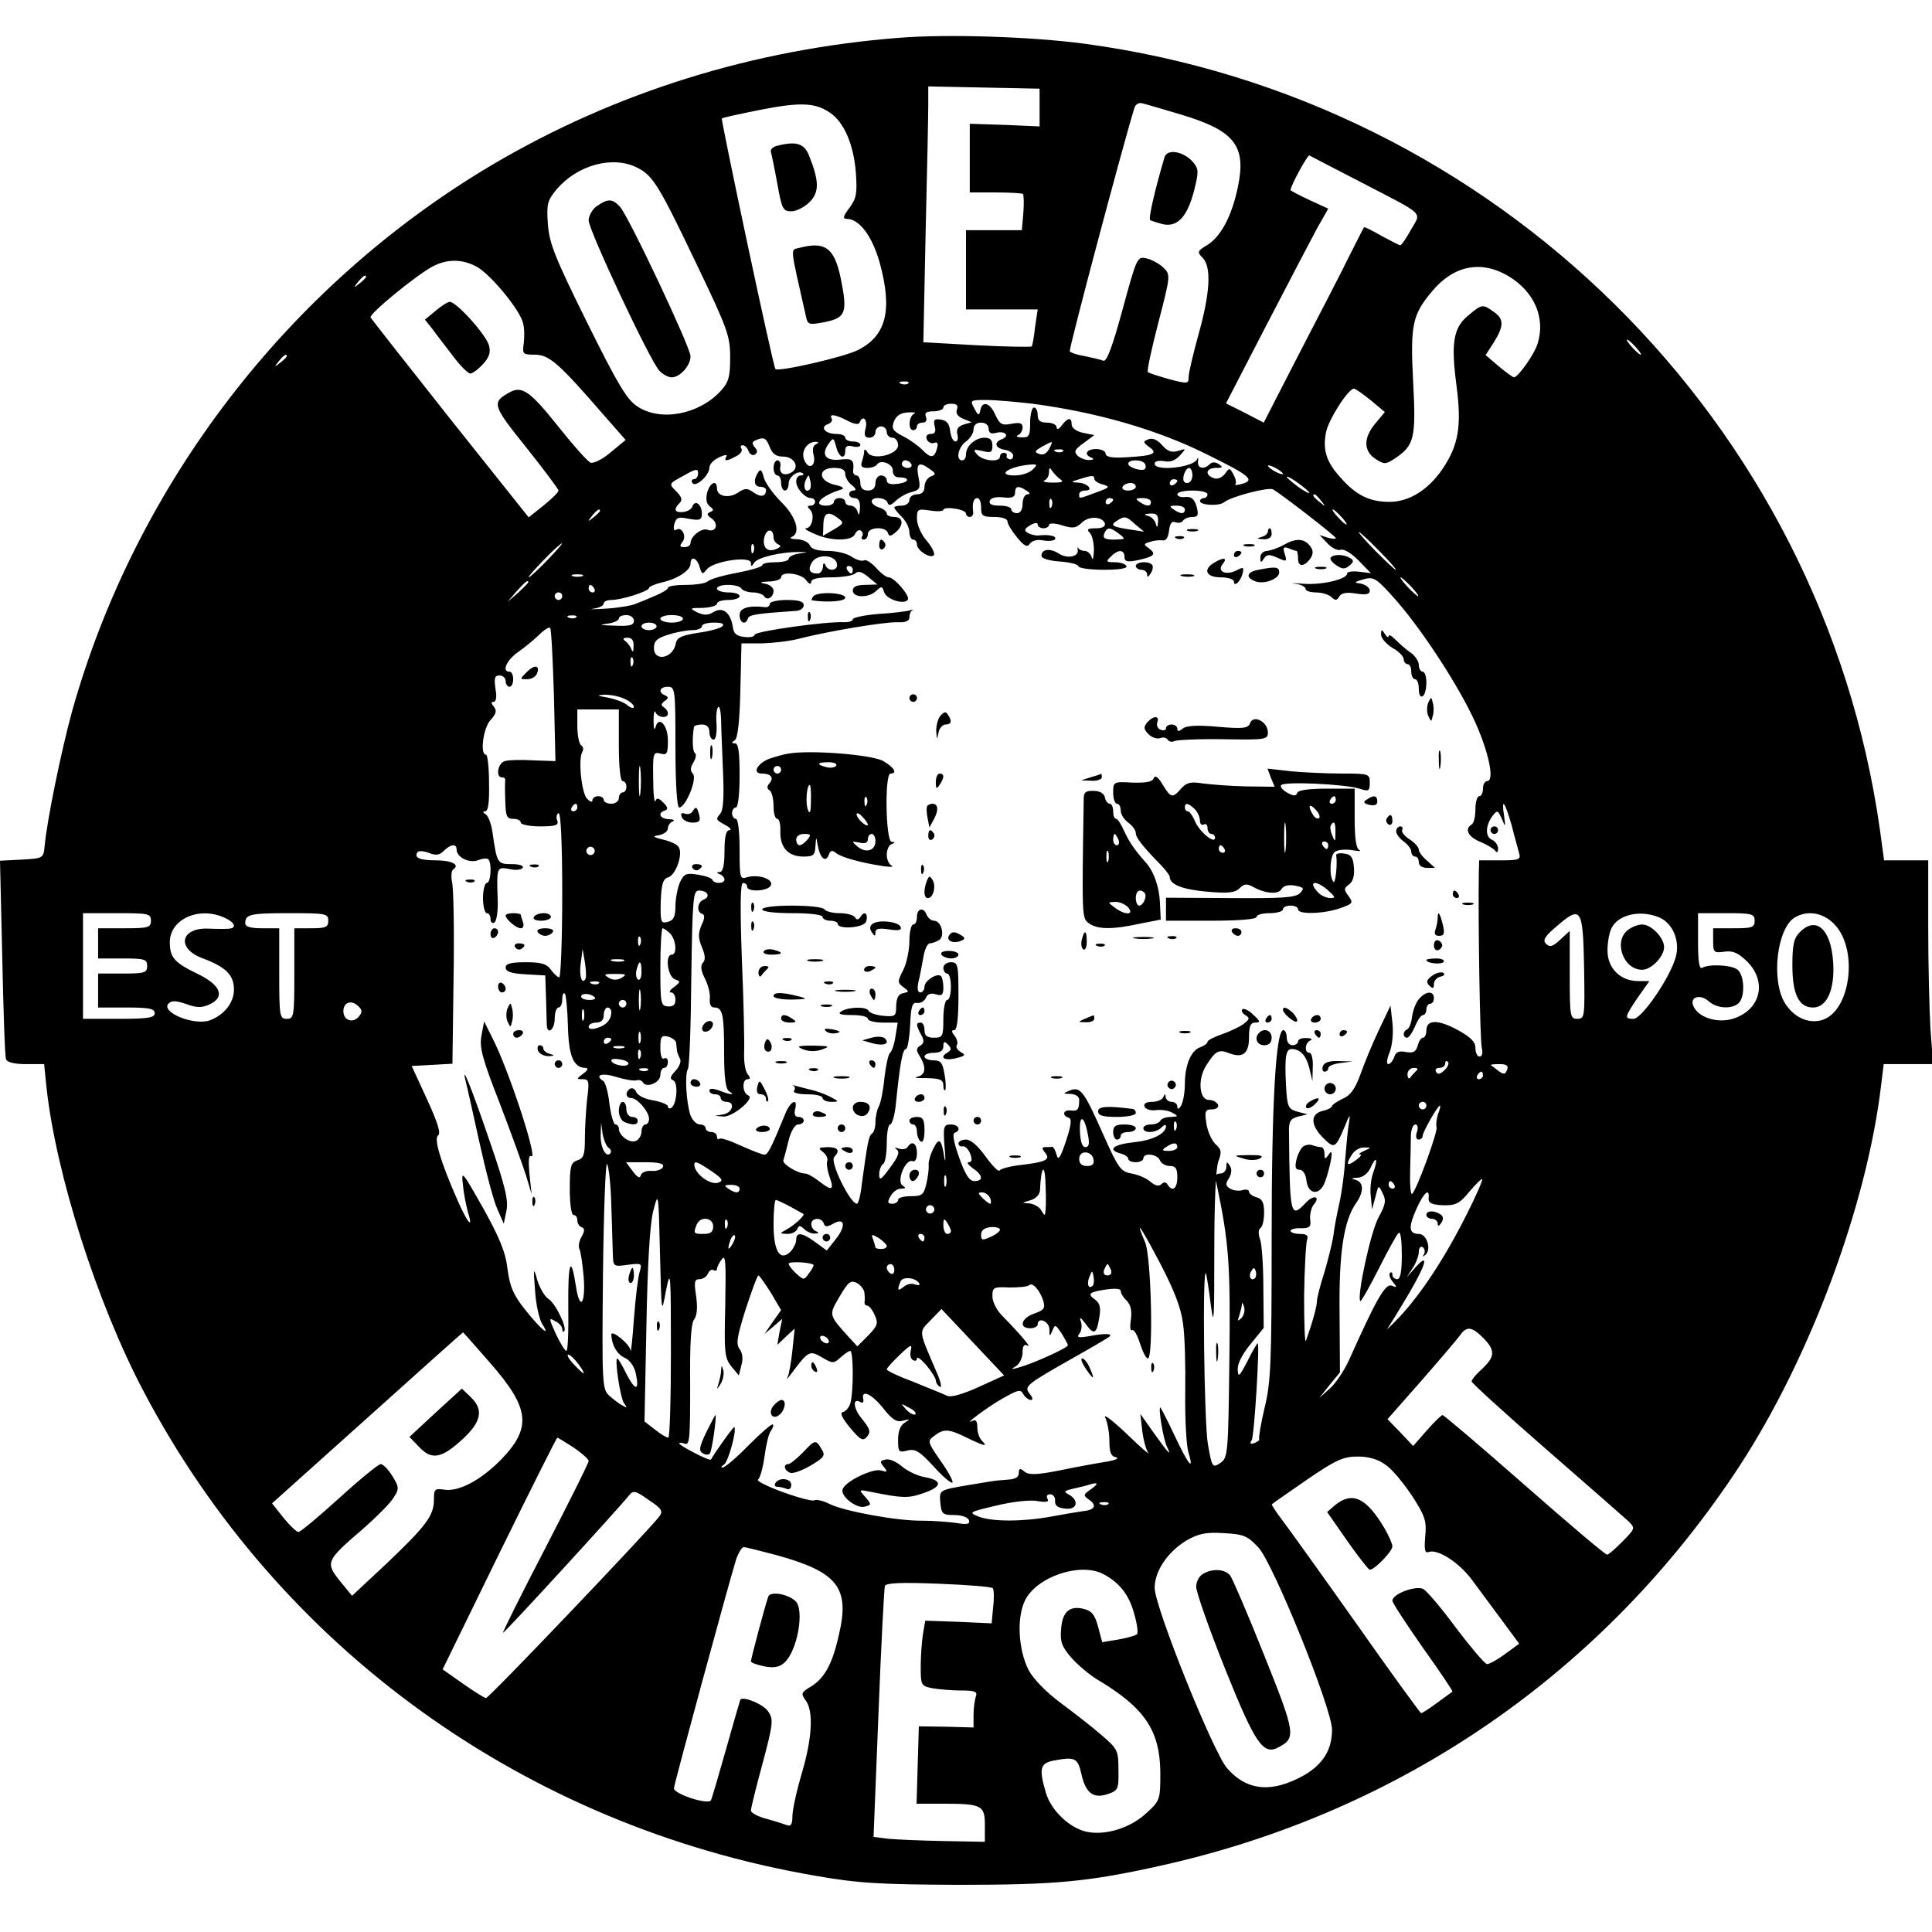 <?xml version="1.0" standalone="no"?>
<!DOCTYPE svg PUBLIC "-//W3C//DTD SVG 20010904//EN"
 "http://www.w3.org/TR/2001/REC-SVG-20010904/DTD/svg10.dtd">
<svg version="1.0" xmlns="http://www.w3.org/2000/svg"
 width="512pt" height="512pt" viewBox="0 0 512 512"
 preserveAspectRatio="xMidYMid meet">
<g transform="translate(0,512) scale(0.1,-0.1)"
fill="#000000" stroke="none">
<path d="M2385 5020 c-389 -30 -756 -145 -1081 -337 -540 -320 -944 -846
-1113 -1448 -28 -102 -67 -290 -73 -360 -3 -29 -5 -30 -60 -33 l-58 -3 6 -257
c3 -141 7 -263 10 -269 2 -8 22 -13 52 -13 l49 0 6 -60 c25 -231 134 -574 259
-810 359 -680 1011 -1149 1779 -1281 114 -20 170 -23 379 -24 259 0 344 8 537
51 638 142 1176 514 1533 1059 186 285 337 689 375 1008 l7 57 66 0 65 0 -7
92 c-3 50 -6 171 -6 270 l0 178 -58 0 -59 0 -11 81 c-153 1082 -1018 1936
-2107 2083 -142 19 -363 26 -490 16z m370 -185 l0 -50 -92 4 -93 3 0 -91 0
-91 68 0 c38 0 71 -2 73 -4 2 -3 3 -25 1 -50 l-4 -46 -74 0 -74 0 0 -105 0
-105 95 0 95 0 -7 -47 c-3 -27 -7 -50 -9 -51 -1 -2 -67 -1 -145 3 l-142 8 6
291 c4 160 7 312 7 339 l0 48 148 -3 147 -3 0 -50z m-555 -14 c37 -25 62 -84
68 -157 4 -56 2 -69 -17 -95 -17 -22 -18 -29 -7 -29 33 0 67 -45 87 -115 35
-127 18 -195 -58 -233 -39 -19 -210 -58 -218 -50 -6 5 -145 661 -142 664 1 2
47 12 102 23 107 21 146 19 185 -8z m931 -5 c140 -42 172 -82 150 -189 -16
-79 -45 -133 -81 -156 -27 -16 -28 -19 -13 -34 24 -24 20 -94 -11 -204 -14
-51 -26 -101 -26 -112 0 -18 -2 -19 -51 -6 -28 8 -54 16 -57 19 -3 3 10 63 28
132 32 123 32 126 14 144 -10 10 -31 22 -45 25 -25 6 -26 5 -64 -135 -27 -99
-42 -139 -51 -136 -7 3 -29 8 -48 12 -20 3 -38 9 -41 13 -3 6 141 547 171 644
3 11 12 16 22 13 9 -2 56 -16 103 -30z m474 -178 c175 -91 162 -78 134 -127
-12 -22 -25 -41 -28 -41 -3 0 -26 12 -50 25 -24 14 -45 24 -46 23 -2 -2 -19
-37 -40 -78 -20 -41 -80 -157 -132 -257 l-94 -183 -50 26 -50 25 107 207 c59
114 120 230 135 258 l29 51 -50 23 c-28 13 -50 25 -50 26 0 11 45 94 50 92 3
-2 64 -33 135 -70z m-1915 37 c41 -21 57 -48 156 -255 82 -171 89 -190 89
-247 0 -52 -4 -66 -25 -89 -58 -63 -160 -82 -221 -41 -28 18 -52 59 -133 222
-85 172 -100 209 -104 260 -4 55 -1 64 23 93 55 65 150 91 215 57z m-423 -264
c38 -24 111 -113 119 -147 4 -13 4 -38 2 -54 -4 -28 -3 -30 30 -30 38 0 64
-24 183 -161 l57 -65 -40 -33 c-21 -18 -45 -30 -53 -27 -8 3 -46 46 -85 95
-74 93 -96 109 -128 92 -50 -27 -48 -34 42 -146 47 -59 86 -111 86 -115 0 -5
-18 -22 -40 -40 l-39 -31 -208 261 c-114 144 -209 265 -211 269 -3 10 119 110
163 134 40 22 83 21 122 -2z m2731 -23 c68 -41 98 -110 77 -178 -8 -28 -52
-90 -63 -90 -4 1 -22 14 -41 30 l-34 29 22 34 c27 44 27 62 -1 81 -29 21 -31
20 -67 -10 -40 -33 -46 -73 -31 -187 14 -107 5 -158 -38 -221 -38 -55 -88 -86
-140 -86 -53 0 -89 18 -130 65 -37 41 -47 72 -38 119 6 33 59 116 74 116 4 0
24 -14 45 -31 l37 -31 -25 -30 c-32 -38 -32 -73 0 -94 23 -15 27 -15 50 0 53
35 58 53 50 204 -8 152 -2 178 51 241 57 68 130 82 202 39z m-3028 -2 c0 -2
-8 -10 -17 -17 -16 -13 -17 -12 -4 4 13 16 21 21 21 13z m3365 -186 c10 -11
16 -20 13 -20 -3 0 -13 9 -23 20 -10 11 -16 20 -13 20 3 0 13 -9 23 -20z
m-3575 -24 c0 -2 -8 -10 -17 -17 -16 -13 -17 -12 -4 4 13 16 21 21 21 13z
m1647 -72 c-3 -3 -12 -4 -19 -1 -8 3 -5 6 6 6 11 1 17 -2 13 -5z m330 -54
c172 -23 331 -69 461 -134 116 -57 130 -69 91 -79 -12 -3 -18 -3 -15 0 3 3 1
14 -5 25 -10 19 -11 19 -23 2 -8 -10 -20 -15 -30 -11 -24 9 -20 27 7 27 17 0
19 2 7 10 -9 6 -18 6 -24 0 -16 -16 -34 -11 -31 8 1 9 0 12 -2 6 -8 -23 -113
-34 -113 -13 0 7 10 9 25 7 16 -4 30 2 42 15 17 19 17 19 -5 12 -17 -5 -28 -1
-42 15 -12 14 -25 20 -36 16 -16 -6 -15 -8 2 -21 24 -17 11 -23 -64 -27 -36
-2 -52 1 -52 10 0 6 -11 12 -25 12 -26 0 -34 -15 -12 -23 7 -3 5 -6 -6 -6 -10
-1 -24 5 -31 11 -11 11 -8 17 16 34 l28 21 -30 6 c-18 4 -30 13 -30 22 0 20
-10 19 -26 -2 -8 -11 -13 -13 -14 -5 0 6 -11 12 -25 12 -18 0 -25 5 -25 20 0
11 -4 20 -10 20 -5 0 -10 -18 -10 -40 0 -35 -3 -40 -22 -39 -13 0 -17 3 -10 6
6 2 12 12 12 20 0 12 -7 14 -29 10 -26 -5 -31 -2 -43 23 -14 33 -35 39 -40 13
-3 -16 -6 -15 -16 5 -12 21 -11 22 32 22 24 0 80 -5 123 -10z m-201 -15 c-4
-10 2 -19 17 -25 l22 -9 -21 -6 c-15 -5 -20 -12 -17 -26 3 -10 1 -19 -5 -19
-6 0 -12 12 -14 28 -2 19 -9 28 -25 30 -17 3 -20 -1 -16 -17 4 -15 1 -21 -11
-21 -9 0 -13 -6 -10 -14 3 -8 12 -12 19 -10 10 4 12 -1 8 -15 -7 -26 -17 -26
-40 -2 -10 10 -32 26 -50 35 -27 14 -31 20 -24 39 6 15 17 23 37 24 16 1 23 0
17 -3 -15 -7 -17 -44 -3 -44 6 0 10 5 10 10 0 6 7 10 15 10 9 0 12 6 9 15 -5
11 1 15 20 15 14 0 26 5 26 10 0 6 9 10 21 10 15 0 19 -5 15 -15z m-290 -30
c17 -9 30 -11 32 -5 8 22 22 8 16 -15 -5 -19 -2 -25 10 -25 9 0 16 7 16 15 0
8 7 15 15 15 8 0 15 -7 15 -15 0 -8 7 -15 15 -15 8 0 15 -9 15 -20 0 -25 -67
-41 -81 -19 -5 9 -9 10 -9 2 0 -6 -3 -18 -6 -27 -4 -11 0 -16 14 -16 12 0 23
4 26 9 10 15 44 1 42 -17 0 -10 6 -17 16 -17 30 0 29 -13 -2 -17 -20 -3 -30 0
-30 9 0 7 -7 13 -15 13 -8 0 -15 -9 -15 -20 0 -13 -7 -20 -20 -20 -13 0 -20 7
-20 20 0 11 -5 20 -10 20 -6 0 -10 6 -9 13 3 28 -2 33 -35 29 -38 -4 -51 13
-30 42 12 17 13 17 20 -8 7 -29 24 -36 24 -10 0 11 6 15 20 11 11 -3 20 -1 20
4 0 5 -9 9 -20 9 -11 0 -20 5 -20 10 0 6 -11 10 -24 10 -29 0 -44 18 -22 26 9
3 13 10 10 15 -8 13 10 11 42 -6z m374 -21 c0 -11 6 -15 20 -11 24 6 37 -8 15
-17 -22 -8 -18 -24 8 -28 12 -2 22 -9 22 -15 0 -7 -4 -12 -10 -10 -5 1 -9 5
-7 10 1 4 -2 7 -8 7 -5 0 -10 -4 -10 -10 0 -16 -46 -12 -61 6 -11 13 -9 14 14
9 23 -6 27 -4 27 14 0 15 -6 21 -21 21 -24 0 -49 -22 -49 -44 0 -9 -4 -16 -10
-16 -18 0 -11 35 10 50 11 8 20 22 20 32 0 11 7 18 20 18 12 0 20 -7 20 -16z
m-580 -49 c7 -18 17 -25 35 -25 29 0 45 -27 24 -41 -19 -12 -35 -5 -31 15 2 9
-2 16 -8 16 -5 0 -10 -9 -10 -20 0 -11 5 -20 10 -20 6 0 10 -9 10 -20 0 -11 5
-20 10 -20 6 0 10 9 10 19 0 18 27 37 38 26 3 -3 0 -5 -6 -5 -7 0 -12 -7 -12
-16 0 -18 23 -44 39 -44 6 0 11 -4 11 -10 0 -5 -5 -10 -12 -10 -9 0 -9 -3 -1
-11 13 -13 5 -49 -11 -49 -6 -1 4 -7 23 -15 44 -20 100 -19 107 0 4 8 10 12
15 9 5 -3 7 -10 4 -15 -4 -5 -1 -9 4 -9 6 0 11 7 11 15 0 18 46 21 53 3 3 -10
7 -10 20 1 23 19 21 41 -3 41 -11 0 -20 4 -20 9 0 5 -9 13 -20 16 -11 3 -20
11 -20 16 0 14 38 11 42 -3 3 -9 9 -8 22 5 10 9 28 20 42 23 22 6 24 10 18 40
-7 36 1 42 30 21 17 -12 17 -14 2 -20 -9 -4 -16 -16 -16 -27 0 -13 -7 -20 -20
-20 -11 0 -20 -7 -20 -15 0 -8 -9 -15 -20 -15 -11 0 -20 -2 -20 -5 0 -3 9 -14
20 -25 11 -11 20 -29 20 -40 0 -11 5 -20 10 -20 6 0 10 -6 10 -13 0 -16 37
-39 45 -28 3 5 -6 23 -20 39 -14 16 -25 42 -25 57 0 26 2 27 35 22 19 -3 35
-2 35 2 0 4 14 6 30 3 17 -2 30 -8 30 -13 0 -5 5 -9 10 -9 6 0 10 6 9 13 -3
23 1 37 11 37 6 0 10 -11 10 -25 0 -22 4 -25 35 -25 21 0 35 -5 35 -12 0 -7
12 -26 26 -43 19 -23 27 -26 33 -16 6 8 19 12 35 9 15 -3 29 -1 32 3 5 9 -17
13 -44 10 -6 -1 -19 2 -27 6 -12 7 -11 11 5 21 12 7 20 8 20 2 0 -5 7 -10 15
-10 8 0 15 4 15 9 0 5 15 5 34 -1 29 -9 37 -8 52 6 18 19 55 18 62 -1 2 -8 -6
-13 -24 -13 -22 0 -25 -3 -16 -12 7 -7 11 -28 11 -47 -1 -20 -3 -28 -6 -18 -2
9 -11 17 -18 17 -7 0 -15 3 -18 8 -2 4 -2 2 -1 -5 4 -18 -27 -25 -50 -10 -23
15 -46 12 -46 -6 0 -7 20 -13 48 -15 26 -2 49 -7 50 -13 2 -5 33 -9 68 -9 41
0 63 4 59 10 -3 6 -17 10 -31 10 -23 0 -24 2 -10 15 19 20 36 19 36 -1 0 -12
7 -14 33 -9 46 10 52 16 33 31 -16 11 -16 13 2 18 11 4 26 5 33 4 9 -2 15 8
17 25 2 20 8 27 17 23 8 -3 17 -1 20 4 4 6 15 10 25 10 15 0 17 5 11 28 -6 20
-14 26 -29 25 -12 -2 -22 2 -22 7 0 6 18 10 40 10 22 0 40 -4 40 -10 0 -5 -4
-10 -10 -10 -5 0 -10 -4 -10 -8 0 -11 51 -14 64 -3 18 15 118 41 130 34 25
-15 166 -124 166 -129 0 -3 -10 -2 -21 1 l-22 7 21 -22 c11 -12 27 -20 35 -17
9 3 28 -9 47 -28 l33 -34 -32 4 c-17 2 -31 0 -31 -5 0 -15 -67 -31 -117 -27
-26 2 -36 2 -20 0 15 -2 27 -8 27 -14 0 -5 13 -9 28 -9 15 0 34 -6 40 -12 10
-10 15 -10 21 1 6 10 20 12 45 8 27 -4 36 -2 36 8 0 7 -10 15 -22 18 -21 3
-21 4 6 12 26 7 33 3 77 -46 69 -76 163 -218 211 -317 41 -85 61 -172 39 -172
-6 0 -11 -9 -11 -20 0 -11 -4 -20 -10 -20 -5 0 -10 -15 -10 -34 0 -19 -4 -38
-10 -41 -20 -12 -9 -33 23 -46 17 -7 35 -18 39 -23 5 -7 8 -5 8 5 0 9 -7 19
-15 23 -19 7 -19 36 -1 62 14 18 15 18 26 -6 10 -24 10 -23 6 8 -8 50 2 38 20
-25 8 -32 18 -66 20 -75 5 -16 -2 -18 -50 -18 l-56 0 -1 -32 c-2 -132 3 -447
8 -465 3 -14 1 -23 -6 -23 -6 0 -11 10 -11 23 0 16 -13 29 -48 48 -52 28 -82
27 -82 -2 0 -10 -4 -19 -9 -19 -5 0 -11 -10 -14 -21 -5 -17 -11 -20 -31 -17
-19 4 -27 0 -31 -13 -4 -11 -11 -19 -16 -19 -5 0 -4 14 4 32 7 19 10 52 7 78
l-5 45 -31 -65 c-17 -36 -39 -89 -49 -118 -14 -38 -26 -55 -47 -64 -15 -7 -28
-16 -28 -19 0 -4 -11 -10 -25 -13 -33 -8 -32 -38 1 -71 30 -30 33 -29 57 28
14 35 16 37 12 12 -3 -16 -7 -60 -10 -96 -2 -36 -9 -88 -15 -115 -6 -27 -14
-66 -16 -86 -3 -21 -14 -65 -24 -99 -11 -34 -20 -69 -20 -77 0 -14 -11 -54
-29 -105 -3 -10 -5 43 -5 118 1 74 5 142 8 150 4 11 -2 15 -19 15 -14 0 -25 4
-25 8 0 4 12 8 28 7 23 0 27 4 24 24 -1 13 3 30 9 38 20 23 0 28 -21 5 -40
-42 -42 -34 -44 185 -1 31 3 38 24 44 l25 6 -27 7 c-24 7 -27 12 -30 71 -4 75
0 95 15 95 23 0 39 -18 47 -51 l8 -34 1 38 c1 20 -3 37 -9 37 -14 0 -12 27 3
33 6 3 2 6 -10 6 -13 1 -23 -3 -23 -9 0 -5 -7 -10 -15 -10 -8 0 -15 9 -15 20
0 11 -4 20 -9 20 -20 0 -31 -194 -31 -551 0 -329 -2 -383 -19 -451 -10 -43
-16 -79 -14 -82 2 -2 -3 -6 -12 -10 -11 -4 -14 -2 -8 7 7 10 22 257 16 257 -2
0 -14 -21 -27 -47 -22 -42 -25 -45 -26 -21 0 16 14 42 35 67 l34 42 -1 107 c0
58 -4 116 -9 129 -5 13 -4 25 1 28 6 4 10 22 10 42 0 26 -5 36 -20 40 -11 3
-20 10 -20 15 0 5 -8 7 -17 4 -10 -3 -25 -1 -33 4 -12 7 -13 13 -3 28 7 12 8
24 2 33 -7 11 -9 11 -9 -3 0 -10 -7 -18 -16 -18 -13 0 -15 -6 -10 -27 33 -157
37 -212 34 -466 -3 -252 -4 -260 -24 -274 -21 -14 -22 -12 -33 50 -10 58 -15
475 -5 452 2 -6 8 -44 13 -85 8 -61 9 -36 9 140 0 137 4 225 11 243 9 24 8 31
-8 45 -10 10 -21 34 -24 55 -5 32 -3 37 14 37 12 0 19 5 17 12 -3 7 -13 13
-24 13 -26 0 -31 55 -7 92 24 38 33 43 60 32 37 -14 53 -1 53 42 0 30 4 39 17
39 14 0 13 4 -6 21 -12 12 -25 18 -29 14 -3 -3 0 -10 8 -15 13 -8 12 -11 -5
-24 -11 -8 -37 -20 -57 -27 -21 -7 -38 -16 -38 -20 0 -4 -8 -10 -18 -14 -25
-7 -42 -47 -42 -98 0 -23 -5 -49 -10 -57 -6 -10 -10 -11 -10 -2 0 6 -7 12 -15
12 -8 0 -15 6 -16 13 0 9 -2 9 -6 0 -2 -7 -16 -13 -30 -13 -15 0 -23 -5 -20
-12 2 -7 15 -12 30 -10 15 2 34 -1 44 -7 16 -9 16 -10 -4 -11 -12 0 -25 -4
-28 -10 -3 -6 -15 -10 -26 -10 -10 0 -19 -4 -19 -10 0 -14 33 -13 48 2 7 7 12
9 12 4 0 -20 -35 -38 -85 -43 -55 -6 -72 -20 -35 -30 11 -3 20 -9 20 -14 0 -5
9 -9 20 -9 11 0 20 5 20 10 0 16 37 12 44 -5 3 -8 15 -15 26 -15 16 0 20 -7
20 -30 0 -30 -13 -40 -26 -19 -4 7 -10 7 -16 1 -7 -7 -17 -4 -29 6 -11 10 -33
19 -50 22 -29 5 -35 13 -76 105 -51 115 -60 126 -88 115 -19 -8 -19 -9 3 -9
13 -1 22 -7 22 -16 0 -25 -4 -30 -22 -28 -20 3 -25 -13 -6 -19 9 -3 7 -19 -7
-62 -15 -45 -21 -53 -25 -36 -3 11 -8 21 -12 21 -5 -1 -13 -1 -19 -1 -8 0 -8
-4 0 -14 16 -19 4 -25 -61 -33 -29 -3 -56 -10 -59 -15 -3 -4 -19 12 -37 37
-20 28 -39 45 -52 45 -11 0 -20 -5 -20 -10 0 -6 5 -9 11 -8 6 2 15 -7 20 -19
6 -16 5 -23 -4 -23 -6 0 -1 -7 11 -16 27 -18 29 -34 4 -34 -13 0 -24 17 -40
62 -14 39 -19 64 -12 66 18 6 11 22 -10 22 -19 0 -21 -5 -17 -57 3 -32 3 -47
0 -33 -8 52 -14 57 -29 27 -8 -15 -14 -36 -13 -45 1 -9 -2 -32 -6 -49 -7 -29
-11 -33 -41 -33 -19 0 -34 -4 -34 -10 0 -5 -7 -10 -15 -10 -13 0 -14 4 -5 20
6 11 18 20 28 20 12 0 14 2 4 8 -17 11 7 71 26 65 7 -3 12 5 12 21 0 26 -13
35 -25 16 -3 -5 -13 -7 -23 -4 -11 4 -13 3 -5 -3 8 -6 3 -19 -18 -47 -24 -33
-29 -36 -29 -18 0 11 5 24 10 27 6 3 10 28 10 56 0 27 4 49 9 49 5 0 12 24 15
53 11 109 18 147 27 147 4 0 9 28 11 63 2 51 6 62 19 59 9 -1 19 5 23 14 4 10
13 13 26 9 16 -5 20 -2 20 18 0 13 -3 27 -6 30 -10 10 -44 -12 -44 -28 0 -8
-5 -15 -11 -15 -7 0 -9 10 -5 28 4 15 9 44 13 65 3 20 11 37 17 37 6 0 17 4
25 9 16 10 6 51 -14 51 -7 0 -15 7 -19 15 -8 22 -26 18 -26 -5 0 -11 -4 -20
-10 -20 -5 0 -10 -20 -10 -43 0 -24 -7 -59 -16 -77 -16 -31 -16 -34 0 -46 16
-12 16 -12 0 -16 -13 -2 -18 -12 -19 -33 0 -28 -2 -30 -35 -27 -19 2 -36 8
-38 13 -5 12 -53 11 -72 -1 -11 -7 -4 -10 28 -10 23 0 42 -4 42 -10 0 -5 18
-10 39 -10 l40 0 -6 -37 c-3 -21 -10 -40 -14 -43 -5 -3 -11 -33 -15 -65 -3
-33 -10 -68 -15 -77 -5 -9 -9 -28 -9 -42 0 -14 -4 -27 -9 -30 -9 -6 -12 -24
-27 -133 -3 -29 -9 -53 -13 -53 -18 0 -73 112 -60 124 16 17 10 26 -18 26 -24
-1 -26 -2 -12 -13 9 -7 14 -18 11 -25 -2 -7 1 -26 7 -42 12 -35 6 -37 -29 -10
-14 11 -30 20 -36 20 -20 0 -61 25 -58 35 2 6 8 29 14 53 6 25 17 42 25 42 8
0 15 5 15 10 0 6 -6 10 -14 10 -9 0 -12 7 -9 20 8 30 -10 24 -24 -7 -39 -95
-48 -113 -57 -113 -6 0 -34 11 -63 24 -28 13 -54 22 -57 18 -3 -3 -6 0 -6 6 0
7 -7 12 -15 12 -8 0 -15 5 -15 10 0 6 -7 10 -15 10 -9 0 -20 11 -25 24 -11 31
-16 109 -7 123 4 6 8 115 9 242 3 210 5 231 20 231 23 0 32 -16 13 -24 -17 -6
-20 -33 -4 -38 7 -2 7 -12 -2 -30 -9 -22 -9 -33 1 -58 9 -21 10 -34 3 -41 -7
-7 -6 -21 5 -42 9 -18 15 -42 13 -54 -1 -15 3 -23 12 -23 22 0 26 -18 26 -121
0 -64 4 -95 13 -101 18 -11 5 -10 -26 2 -17 6 -26 6 -26 0 0 -6 7 -10 15 -10
8 0 15 -4 15 -10 0 -5 7 -10 15 -10 24 0 17 -28 -7 -33 l-23 -4 22 -2 c26 -1
85 49 66 56 -16 6 -17 43 -2 43 8 0 8 4 0 14 -6 7 -10 33 -9 57 1 24 -1 135
-6 247 -5 142 -4 202 3 202 6 0 11 -4 11 -10 0 -15 57 -12 63 4 7 17 -35 30
-64 21 -18 -6 -19 -1 -19 74 0 47 -4 81 -10 81 -5 0 -10 7 -10 15 0 8 5 15 10
15 6 0 10 35 10 85 0 61 -3 85 -12 85 -10 0 -10 2 -1 8 8 5 13 48 15 132 l3
125 55 0 c30 1 75 6 100 13 79 20 224 44 258 43 22 -1 32 3 32 13 0 8 3 16 8
19 4 2 0 2 -8 -1 -8 -2 -45 -7 -82 -9 -38 -3 -68 -10 -68 -14 0 -5 -10 -8 -22
-8 -46 3 -238 -24 -238 -33 0 -5 -12 -8 -27 -6 -21 2 -29 9 -31 27 -6 38 -27
54 -51 39 -15 -9 -25 -9 -43 -1 -21 11 -21 12 15 12 20 1 37 6 37 11 0 6 14
10 30 10 17 0 30 5 30 10 0 6 -13 10 -30 10 -16 0 -30 5 -30 10 0 6 13 10 29
10 17 0 33 -4 36 -10 3 -5 17 -10 30 -10 13 0 27 -5 30 -10 8 -13 25 -3 25 15
0 7 -10 16 -22 18 -17 3 -14 5 10 6 17 0 32 6 32 11 0 17 52 11 66 -7 8 -11
13 -13 14 -5 0 8 17 12 53 12 29 0 58 5 63 10 8 8 18 5 35 -9 l24 -20 -32 -1
c-23 0 -33 -5 -33 -15 0 -20 44 -20 63 0 13 12 15 12 20 -4 5 -19 54 -35 63
-20 6 10 -36 59 -51 59 -6 0 -21 11 -33 25 -13 14 -27 23 -32 20 -6 -3 -20 1
-32 9 -12 9 -41 16 -64 16 -28 0 -44 5 -48 15 -3 8 -18 15 -33 16 -15 0 -22 3
-15 6 25 10 12 54 -28 93 -21 21 -42 50 -46 65 -5 20 -9 23 -15 13 -13 -20
-11 -38 6 -38 8 0 15 -4 15 -8 0 -18 -13 -21 -33 -7 -17 12 -23 12 -42 -1 -25
-16 -55 -9 -55 12 0 24 -19 15 -26 -12 -4 -17 -2 -29 7 -36 11 -8 11 -11 1
-15 -10 -4 -9 -8 4 -17 20 -15 11 -38 -11 -30 -15 6 -45 -17 -45 -35 0 -6 -7
-11 -16 -11 -12 0 -14 3 -6 13 13 15 -1 43 -16 33 -6 -4 -8 2 -5 15 5 18 11
20 39 14 29 -5 34 -3 34 14 0 24 -18 38 -25 19 -3 -8 -14 -14 -25 -15 -22 -2
-26 7 -9 24 8 8 6 16 -9 31 -20 20 -20 20 19 41 33 19 39 20 39 7 0 -9 -5 -16
-11 -16 -5 0 -8 -4 -4 -10 8 -13 45 20 45 41 0 9 12 21 26 27 14 7 23 8 19 2
-8 -13 1 -13 26 1 11 5 17 14 14 20 -4 5 -2 9 3 9 6 0 13 -7 16 -16 3 -8 11
-12 16 -9 8 5 8 11 0 20 -8 10 -7 14 2 18 23 10 28 7 38 -18z m123 8 c-8 -3
-11 -14 -7 -28 8 -31 -14 -42 -25 -13 -9 23 9 49 33 47 6 0 5 -3 -1 -6z m617
-13 c-6 -12 -16 -17 -26 -13 -14 5 -12 8 7 19 31 17 31 17 19 -6z m37 -6 c-3
-3 -12 -4 -19 -1 -8 3 -5 6 6 6 11 1 17 -2 13 -5z m-402 -34 c3 -5 -1 -10 -9
-10 -9 0 -16 5 -16 10 0 6 4 10 9 10 6 0 13 -4 16 -10z m619 1 c3 -4 3 -11 0
-14 -8 -7 -44 4 -44 14 0 12 37 12 44 0z m-298 -16 c-8 -8 -29 -15 -47 -15
-52 0 -13 25 44 29 16 1 17 -1 3 -14z m664 -11 c0 -2 -9 0 -20 6 -11 6 -20 13
-20 16 0 2 9 0 20 -6 11 -6 20 -13 20 -16z m-1160 0 c0 -9 8 -23 18 -30 10 -8
12 -13 5 -14 -18 0 -16 -20 2 -20 10 0 15 -9 14 -27 -1 -17 -3 -21 -6 -10 -2
9 -11 17 -19 17 -8 0 -14 5 -14 10 0 6 -7 10 -15 10 -8 0 -15 -4 -15 -10 0 -5
-9 -10 -20 -10 -39 0 -15 26 40 43 9 3 2 8 -17 12 -45 10 -47 45 -3 45 21 0
30 -5 30 -16z m571 -15 c9 -6 2 -8 -21 -8 -19 0 -29 3 -22 6 6 2 12 12 12 21
0 14 2 14 9 3 5 -7 15 -17 22 -22z m349 11 c0 -11 -6 -20 -14 -20 -9 0 -12 7
-9 20 3 11 9 20 14 20 5 0 9 -9 9 -20z m-1014 -37 c-11 -11 -19 6 -11 24 8 17
8 17 12 0 3 -10 2 -21 -1 -24z m754 28 c0 -5 10 -12 23 -15 20 -6 18 -8 -18
-21 -48 -18 -45 -17 -45 -5 0 6 7 10 16 10 24 0 6 20 -19 21 -20 1 -20 2 3 9
35 11 40 11 40 1z m570 -37 c0 -3 -13 4 -30 16 -16 12 -30 24 -30 26 0 3 14
-4 30 -16 17 -12 30 -24 30 -26z m-350 32 c0 -3 -4 -8 -10 -11 -5 -3 -10 -1
-10 4 0 6 5 11 10 11 6 0 10 -2 10 -4z m-110 -16 c0 -5 -9 -10 -21 -10 -11 0
-17 5 -14 10 3 6 13 10 21 10 8 0 14 -4 14 -10z m-290 -10 c10 -6 11 -10 3
-10 -7 0 -13 -11 -13 -25 0 -16 -6 -25 -15 -25 -8 0 -15 5 -15 10 0 6 -14 10
-31 10 -20 0 -29 4 -26 13 2 7 16 11 35 9 24 -3 32 1 32 12 0 18 9 20 30 6z
m781 -27 c13 -16 12 -17 -3 -4 -17 13 -22 21 -14 21 2 0 10 -8 17 -17z m-714
-15 c-3 -8 -6 -5 -6 6 -1 11 2 17 5 13 3 -3 4 -12 1 -19z m163 18 c0 -3 -4 -8
-10 -11 -5 -3 -10 -1 -10 4 0 6 5 11 10 11 6 0 10 -2 10 -4z m100 -6 c0 -13
-11 -13 -30 0 -12 8 -11 10 8 10 12 0 22 -4 22 -10z m90 -20 c0 -13 -11 -13
-30 0 -12 8 -11 10 8 10 12 0 22 -4 22 -10z m-1550 -4 c0 -2 -8 -10 -17 -17
-16 -13 -17 -12 -4 4 13 16 21 21 21 13z m1965 -16 c10 -11 16 -20 13 -20 -3
0 -13 9 -23 20 -10 11 -16 20 -13 20 3 0 13 -9 23 -20z m-1333 -4 c15 -11 14
-14 -12 -29 l-29 -17 1 30 c1 32 13 37 40 16z m847 -8 c-1 -16 -3 -18 -6 -6
-2 9 -12 19 -21 21 -12 3 -10 5 6 6 17 1 22 -4 21 -21z m-60 -8 l23 -19 -39 6
c-46 7 -52 11 -33 23 21 13 24 13 49 -10z m-959 -35 c0 -7 6 -15 13 -18 8 -3
6 -7 -6 -12 -24 -10 -38 5 -31 33 7 23 24 21 24 -3z m916 10 c18 -14 17 -14
-13 -15 -25 0 -31 4 -27 15 8 19 15 19 40 0z m689 -45 c27 -27 47 -50 44 -50
-3 0 -27 23 -54 50 -27 28 -47 50 -44 50 3 0 27 -22 54 -50z m-2205 -25 c-24
-25 -46 -45 -49 -45 -3 0 15 20 39 45 24 25 46 45 49 45 3 0 -15 -20 -39 -45z
m547 23 c-3 -8 -6 -5 -6 6 -1 11 2 17 5 13 3 -3 4 -12 1 -19z m121 -5 c-16 -2
-28 -9 -28 -14 0 -5 -16 -9 -35 -9 -19 0 -35 -3 -35 -8 0 -4 -30 -13 -67 -20
-38 -7 -72 -17 -78 -23 -5 -5 -31 -9 -57 -9 -26 0 -48 -3 -48 -8 0 -4 -15 -13
-32 -20 -18 -8 -42 -18 -53 -22 -11 -5 -47 -11 -80 -13 -33 -2 -48 -2 -32 0
15 2 27 8 27 14 0 5 9 9 20 9 27 0 100 23 100 32 0 3 15 10 32 14 42 9 78 32
78 50 0 22 17 16 24 -8 6 -21 8 -21 19 -7 17 22 117 37 117 17 0 -10 2 -10 9
1 9 14 72 29 121 28 23 0 23 0 -2 -4z m100 -27 c4 -19 -24 -22 -31 -3 -3 7 -6
5 -6 -5 -1 -10 -7 -18 -14 -18 -22 0 -27 11 -15 30 14 23 62 20 66 -4z m42
-16 c0 -5 -2 -10 -4 -10 -3 0 -8 5 -11 10 -3 6 -1 10 4 10 6 0 11 -4 11 -10z
m-717 -17 c-7 -2 -19 -2 -25 0 -7 3 -2 5 12 5 14 0 19 -2 13 -5z m2197 -28
c13 -14 21 -25 18 -25 -2 0 -15 11 -28 25 -13 14 -21 25 -18 25 2 0 15 -11 28
-25z m-2340 12 c0 -2 -12 -14 -27 -28 l-28 -24 24 28 c23 25 31 32 31 24z
m175 -17 c3 -5 1 -10 -4 -10 -6 0 -11 5 -11 10 0 6 2 10 4 10 3 0 8 -4 11 -10z
m-85 -20 c0 -5 -4 -10 -10 -10 -5 0 -10 5 -10 10 0 6 5 10 10 10 6 0 10 -4 10
-10z m37 -56 c-3 -3 -12 -4 -19 -1 -8 3 -5 6 6 6 11 1 17 -2 13 -5z m153 -9
c0 -12 -12 -15 -52 -13 -36 1 -43 2 -20 5 17 2 32 8 32 14 0 5 9 9 20 9 11 0
20 -7 20 -15z m130 5 c0 -5 -13 -10 -30 -10 -16 0 -30 5 -30 10 0 6 14 10 30
10 17 0 30 -4 30 -10z m-70 -20 c0 -5 -9 -10 -20 -10 -11 0 -20 5 -20 10 0 6
9 10 20 10 11 0 20 -4 20 -10z m174 0 c-5 -5 -34 -13 -64 -17 -43 -7 -56 -12
-59 -28 -7 -40 -58 -50 -58 -12 0 18 8 26 38 35 21 7 50 12 64 12 14 0 25 5
25 10 0 6 14 10 32 10 21 0 29 -3 22 -10z m-446 -184 l4 -173 -59 2 c-32 2
-66 1 -75 -2 -19 -5 -25 -43 -8 -43 6 0 9 -3 9 -7 -1 -5 -1 -29 0 -55 1 -41 4
-48 21 -48 11 0 20 -4 20 -10 0 -5 23 -10 51 -10 41 0 50 3 46 15 -4 8 -2 17
3 20 6 4 10 -77 10 -214 0 -122 -4 -221 -8 -221 -4 0 -14 9 -22 20 -11 16 -26
20 -67 20 -40 0 -53 -4 -53 -14 0 -11 15 -16 53 -18 l52 -3 2 -60 c1 -33 2
-66 2 -72 2 -27 21 -11 21 17 0 17 5 30 10 30 6 0 10 10 10 22 0 12 3 18 7 15
3 -4 7 -43 8 -86 2 -80 15 -111 47 -111 8 -1 6 -6 -6 -15 -19 -14 -19 -15 -2
-15 17 0 18 -6 12 -52 -3 -29 -6 -76 -6 -105 0 -43 -3 -53 -20 -58 -17 -6 -20
-15 -20 -76 0 -39 4 -69 10 -69 6 0 10 -6 10 -14 0 -8 5 -16 11 -18 9 -3 9
-10 0 -26 -7 -12 -9 -27 -5 -33 3 -6 8 -40 11 -75 5 -72 -11 -89 -21 -21 -13
84 -21 62 -20 -54 1 -65 -1 -119 -5 -119 -4 0 -16 20 -28 45 -19 42 -19 44 -2
34 11 -5 19 -15 19 -21 0 -6 2 -9 5 -6 9 9 -24 76 -42 86 -9 6 -22 27 -29 49
-10 36 -11 34 -6 -27 2 -36 11 -76 19 -89 24 -37 -4 -14 -46 39 -31 39 -40 61
-46 107 -5 44 -21 83 -65 162 -56 99 -58 101 -53 60 2 -24 9 -56 13 -71 15
-47 0 -31 -27 30 -45 102 -64 165 -52 173 8 5 -1 34 -29 95 l-41 89 54 3 54 3
3 227 c2 125 0 239 -4 254 -3 15 -2 30 3 34 19 12 -4 24 -45 24 -44 0 -59 7
-50 21 2 5 16 4 30 -1 19 -8 29 -6 40 5 18 18 34 20 34 4 0 -21 33 -37 56 -29
12 5 25 6 28 3 10 -10 7 -63 -4 -63 -5 0 -10 -18 -10 -40 0 -22 5 -40 10 -40
6 0 10 -7 10 -16 0 -8 5 -12 10 -9 6 4 10 30 9 58 -3 90 -3 90 31 84 16 -4 32
-2 35 3 4 6 -9 10 -29 10 -38 0 -39 2 -51 85 -3 21 -11 43 -18 47 -8 5 -8 8
-1 8 8 0 11 25 10 75 0 41 -4 75 -8 75 -17 0 -7 72 12 92 15 16 17 25 9 35 -8
9 -8 13 -1 13 7 0 9 13 5 35 -4 28 -2 35 11 35 9 0 16 -7 16 -15 0 -8 5 -15
10 -15 6 0 10 9 10 20 0 11 -4 20 -10 20 -21 0 -8 30 23 52 17 12 43 33 56 46
13 13 26 21 29 18 3 -3 7 -84 10 -180z m211 132 c0 -16 -2 -18 -6 -8 -3 8 -11
18 -17 22 -7 5 -4 8 7 8 11 0 17 -7 16 -22z m-2 -50 c-3 -8 -6 -5 -6 6 -1 11
2 17 5 13 3 -3 4 -12 1 -19z m113 -218 c0 -97 4 -160 10 -160 17 0 49 77 36
90 -7 7 -7 16 2 30 6 10 8 21 4 24 -7 4 -8 39 -3 69 0 4 10 7 21 7 13 0 20 -7
20 -20 0 -11 5 -20 11 -20 6 0 9 16 8 40 -2 21 0 42 4 46 4 4 7 -10 8 -32 0
-21 3 -83 5 -138 3 -66 1 -103 -7 -112 -13 -16 -13 -16 16 -32 11 -6 14 -12 8
-12 -9 0 -13 -18 -13 -55 0 -37 -4 -55 -12 -56 -10 0 -10 -2 0 -6 6 -2 12 -9
12 -14 0 -11 -27 -12 -32 -1 -1 5 -19 11 -38 14 -31 5 -37 3 -48 -20 -6 -14
-12 -43 -12 -63 0 -28 -5 -38 -20 -42 -19 -5 -20 -1 -19 54 2 47 6 60 20 64
21 7 40 64 27 81 -5 7 -23 15 -41 19 -28 7 -29 9 -9 12 12 3 22 10 22 18 0 7
6 16 13 18 6 3 2 6 -10 6 -25 1 -31 17 -11 23 9 3 8 9 -4 21 -12 12 -18 14
-21 4 -3 -6 -6 20 -6 60 -1 66 0 71 19 66 18 -5 20 0 20 35 0 41 -25 67 -33
34 -3 -9 -5 -1 -5 18 0 19 2 29 5 23 5 -15 33 -18 33 -4 0 6 -5 13 -11 17 -8
4 -7 9 2 16 11 7 11 11 2 15 -20 8 -15 23 7 23 19 0 20 -7 20 -160z m-135 128
c14 -6 25 -16 25 -21 0 -5 -7 -4 -16 3 -8 8 -32 17 -52 21 -30 5 -32 7 -10 8
15 0 39 -4 53 -11z m-15 -123 c0 -57 4 -95 10 -95 6 0 10 -7 10 -15 0 -8 -4
-15 -10 -15 -5 0 -10 -7 -10 -15 0 -8 -9 -15 -20 -15 -11 0 -20 5 -20 10 0 6
-7 10 -15 10 -8 0 -15 -5 -15 -11 0 -6 -6 -4 -14 4 -15 15 -24 105 -13 124 4
7 3 14 -3 18 -5 3 -10 26 -10 51 l0 44 55 0 55 0 0 -95z m57 -127 c-2 -18 -4
-4 -4 32 0 36 2 50 4 33 2 -18 2 -48 0 -65z m-167 -38 c0 -5 -5 -10 -11 -10
-5 0 -7 5 -4 10 3 6 8 10 11 10 2 0 4 -4 4 -10z m44 -121 c-3 -5 -10 -7 -15
-3 -5 3 -7 10 -3 15 3 5 10 7 15 3 5 -3 7 -10 3 -15z m-1174 -179 c0 -18 -7
-20 -70 -20 l-70 0 0 -40 0 -40 65 0 c58 0 65 -2 65 -20 0 -18 -7 -20 -65 -20
l-65 0 0 -45 0 -45 75 0 c60 0 75 -3 75 -15 0 -12 -17 -15 -95 -15 l-95 0 0
140 0 140 90 0 c83 0 90 -1 90 -20z m195 8 c27 -12 33 -27 13 -29 -7 -1 -31
-1 -54 0 -76 4 -88 -53 -16 -79 61 -23 82 -44 82 -83 0 -34 -26 -67 -64 -81
-42 -15 -132 22 -109 45 8 8 21 7 47 -2 27 -10 41 -10 61 -1 43 20 30 52 -33
82 -60 29 -72 43 -72 83 0 61 77 96 145 65z m275 -8 c0 -17 -7 -20 -45 -20
l-45 0 0 -120 c0 -113 -1 -120 -20 -120 -19 0 -20 7 -20 120 l0 120 -45 0
c-31 0 -45 4 -45 13 0 24 12 27 117 27 96 0 103 -1 103 -20z m3328 -123 c2
-132 2 -137 -18 -137 -19 0 -20 6 -20 117 l0 116 -25 -23 c-20 -19 -28 -21
-38 -11 -9 9 -4 19 28 46 65 56 70 50 73 -108z m196 133 c38 -14 59 -62 47
-106 -15 -55 -90 -164 -112 -164 -25 0 -24 4 11 56 l31 44 -29 0 c-48 0 -82
34 -82 81 0 22 5 49 11 60 18 35 74 48 123 29z m256 -10 c0 -18 -7 -20 -55
-20 l-55 0 0 -33 c0 -31 2 -33 30 -29 23 3 36 -3 60 -26 51 -51 38 -121 -27
-148 -41 -18 -97 -5 -114 27 -14 26 15 37 40 15 21 -19 62 -21 79 -4 17 17 15
73 -3 88 -15 13 -77 16 -94 5 -8 -4 -11 18 -11 69 l0 76 75 0 c68 0 75 -2 75
-20z m210 -8 c67 -67 44 -236 -34 -256 -36 -9 -73 9 -96 46 -37 61 -21 199 27
227 33 19 73 13 103 -17z m-3084 -26 c16 -17 19 -56 4 -56 -18 0 -11 -57 8
-65 16 -6 16 -7 -2 -21 -11 -8 -14 -14 -8 -14 7 0 12 -9 12 -19 0 -14 -6 -19
-20 -18 -19 1 -20 8 -20 104 0 57 3 103 6 103 3 0 12 -6 20 -14z m-79 -28 c-3
-8 -6 -5 -6 6 -1 11 2 17 5 13 3 -3 4 -12 1 -19z m-145 -91 c-9 -19 -18 6 -13
40 l5 38 6 -35 c3 -19 4 -38 2 -43z m101 46 c-7 -2 -21 -2 -30 0 -10 3 -4 5
12 5 17 0 24 -2 18 -5z m47 -29 c0 -14 -4 -23 -9 -20 -5 3 -7 15 -4 26 7 28
13 25 13 -6z m-52 -15 c-12 -7 -24 -7 -35 0 -15 9 -12 10 17 10 29 0 32 -1 18
-10z m-61 -15 c-3 -3 -12 -4 -19 -1 -8 3 -5 6 6 6 11 1 17 -2 13 -5z m110 -66
c-2 -13 -4 -3 -4 22 0 25 2 35 4 23 2 -13 2 -33 0 -45z m-121 29 c4 -4 -2 -7
-14 -7 -12 0 -22 4 -22 9 0 10 26 9 36 -2z m-625 -51 c-16 -19 -41 -10 -41 14
0 24 21 31 39 14 11 -10 12 -16 2 -28z m709 34 c0 -5 -4 -10 -10 -10 -5 0 -10
5 -10 10 0 6 5 10 10 10 6 0 10 -4 10 -10z m-113 -42 c-3 -7 -5 -2 -5 12 0 14
2 19 5 13 2 -7 2 -19 0 -25z m73 20 c0 -20 -13 -35 -37 -42 -14 -5 -23 -3 -23
3 0 6 9 11 20 11 13 0 20 7 20 20 0 11 5 20 10 20 6 0 10 -6 10 -12z m77 -80
c-3 -7 -5 -2 -5 12 0 14 2 19 5 13 2 -7 2 -19 0 -25z m95 -2 c0 -6 2 -15 2
-21 1 -5 5 -15 8 -21 4 -6 -1 -20 -12 -32 -14 -15 -16 -21 -6 -25 14 -6 10
-63 -5 -73 -5 -3 -9 -1 -9 4 0 5 -18 12 -39 16 -22 3 -41 13 -45 22 -3 8 -10
12 -16 9 -14 -9 -12 -25 3 -25 16 0 47 -36 47 -55 0 -8 -4 -15 -10 -15 -5 0
-10 -9 -10 -19 0 -10 -7 -22 -16 -25 -16 -6 -44 15 -44 33 0 6 -4 11 -9 11 -5
0 -12 25 -16 55 -3 30 -11 57 -16 60 -25 16 -4 23 34 11 23 -7 47 -11 54 -9 6
2 14 0 17 -6 10 -15 46 0 46 20 0 11 5 19 10 19 6 0 10 7 10 16 0 8 -4 12 -10
9 -6 -4 -10 8 -10 28 0 30 3 34 20 30 11 -3 21 -10 22 -17z m-172 10 c0 -3 -4
-8 -10 -11 -5 -3 -10 -1 -10 4 0 6 5 11 10 11 6 0 10 -2 10 -4z m33 -23 c-7
-2 -19 -2 -25 0 -7 3 -2 5 12 5 14 0 19 -2 13 -5z m44 -25 c-3 -8 -6 -5 -6 6
-1 11 2 17 5 13 3 -3 4 -12 1 -19z m-32 -18 c-6 -10 -45 -1 -45 10 0 4 11 5
25 2 14 -2 23 -8 20 -12z m2163 -16 c-11 -11 -18 -12 -22 -5 -4 6 0 11 8 11 9
0 16 5 16 12 0 6 3 8 7 4 4 -3 0 -14 -9 -22z m166 1 c-5 -13 -9 -13 -23 -3 -9
7 -18 14 -20 15 -2 2 8 3 22 3 20 0 25 -4 21 -15z m-2277 -1 c-3 -3 -12 -4
-19 -1 -8 3 -5 6 6 6 11 1 17 -2 13 -5z m2037 -1 c-5 -5 -12 -12 -16 -18 -4
-6 -8 -2 -8 8 0 9 7 17 17 17 9 0 12 -3 7 -7z m176 -13 c0 -5 -5 -10 -11 -10
-5 0 -7 5 -4 10 3 6 8 10 11 10 2 0 4 -4 4 -10z m-150 -80 c0 -5 -4 -10 -10
-10 -5 0 -10 5 -10 10 0 6 5 10 10 10 6 0 10 -4 10 -10z m31 -22 c-4 -13 -6
-28 -4 -35 4 -12 -54 -170 -65 -177 -4 -2 -6 26 -5 62 1 37 2 79 2 95 1 15 6
27 12 27 6 0 8 -9 4 -20 -4 -11 -2 -20 4 -20 6 0 11 4 11 9 0 11 40 81 46 81
2 0 0 -10 -5 -22z m-928 -55 c5 -24 3 -33 -7 -33 -8 0 -13 15 -14 42 -2 47 12
41 21 -9z m234 15 c-3 -8 -6 -5 -6 6 -1 11 2 17 5 13 3 -3 4 -12 1 -19z
m-1504 -50 c6 -4 8 -10 4 -15 -12 -12 -27 19 -25 52 l1 30 4 -30 c3 -16 10
-33 16 -37z m1507 2 c0 -5 -10 -10 -22 -10 -19 0 -20 2 -8 10 19 13 30 13 30
0z m495 -10 c-11 -5 -16 -9 -11 -9 6 -1 1 -7 -10 -15 -24 -18 -29 -14 -12 13
7 12 22 21 33 20 20 0 20 0 0 -9z m-717 -23 c2 -12 -3 -17 -17 -17 -14 0 -21
6 -21 19 0 24 34 22 38 -2z m-1278 -122 c2 -49 3 -106 4 -126 1 -36 1 -36 39
-31 38 5 39 4 32 -19 -4 -13 -11 -69 -15 -124 -4 -55 -8 -93 -9 -84 -1 16 -51
57 -51 42 1 -27 15 -52 35 -61 14 -6 26 -23 30 -42 10 -47 -1 -47 -25 -1 -11
23 -22 41 -24 41 -8 0 8 -107 18 -119 9 -12 8 -13 -4 -6 -8 4 -24 16 -35 26
-19 17 -20 28 -17 326 2 169 7 299 11 288 5 -11 10 -60 11 -110z m2019 87 c-6
-17 -9 -45 -6 -64 l3 -33 9 33 c8 32 8 33 19 10 10 -19 8 -30 -10 -63 -21 -36
-59 -213 -49 -223 2 -2 24 37 49 86 25 50 49 93 53 95 5 3 8 -24 8 -59 0 -44
-4 -64 -12 -64 -7 0 -13 5 -13 12 0 6 -3 8 -6 5 -4 -4 -1 -14 7 -24 12 -15 12
-16 -3 -10 -17 6 -41 -37 -111 -193 -13 -30 -37 -66 -53 -80 l-28 -25 27 34
28 34 -1 156 c-2 161 11 246 44 293 21 30 20 55 -1 61 -14 4 -12 5 5 6 14 1
27 11 34 26 15 34 21 25 7 -13z m-1882 16 c-2 -7 -16 -12 -30 -11 -15 1 -27
-4 -29 -12 -2 -9 -9 -5 -21 11 l-18 24 51 0 c37 0 50 -4 47 -12z m129 -12 c28
-19 32 -25 18 -30 -21 -8 -63 23 -64 47 0 12 9 8 46 -17z m885 -42 c1 -22 1
-48 0 -59 -1 -18 -2 -19 -12 -2 -5 9 -20 17 -32 18 -20 1 -20 1 3 8 15 4 25
15 26 26 3 69 14 75 15 9z m-264 4 c-3 -7 -5 -2 -5 12 0 14 2 19 5 13 2 -7 2
-19 0 -25z m1378 -80 c-57 -113 -119 -207 -177 -269 -24 -25 -38 -38 -31 -30
6 9 32 51 58 95 46 79 53 109 14 65 l-21 -24 16 25 c9 13 16 33 16 43 0 10 5
15 10 12 6 -4 7 -12 4 -18 -5 -8 -4 -9 4 -2 16 15 3 55 -18 55 -27 0 -28 18
-6 67 20 44 35 56 32 27 -1 -12 9 -17 38 -18 33 -1 44 4 70 36 17 20 32 35 34
33 2 -2 -17 -46 -43 -97z m-190 82 c3 -5 1 -10 -4 -10 -6 0 -11 5 -11 10 0 6
2 10 4 10 3 0 8 -4 11 -10z m-1735 -10 c0 -13 -11 -13 -30 0 -12 8 -11 10 8
10 12 0 22 -4 22 -10z m-195 -270 c12 60 13 49 13 -162 0 -126 -3 -228 -7
-228 -5 0 -21 10 -36 22 l-27 21 5 251 c3 163 9 270 18 306 14 54 14 53 18
-110 4 -165 4 -165 16 -100z m859 245 c3 -8 3 -15 0 -15 -3 0 -12 7 -20 15
-13 13 -13 15 -1 15 8 0 17 -7 21 -15z m-531 -22 c18 -10 34 -19 36 -20 5 -3
-21 -28 -44 -41 -20 -11 -20 -11 2 -12 12 0 23 6 26 13 4 10 7 10 18 0 7 -7
20 -13 29 -12 10 0 11 2 3 6 -7 2 -13 11 -13 19 0 17 27 19 33 2 3 -10 9 -10
25 -1 31 18 35 -6 6 -42 l-23 -29 -30 22 c-36 26 -51 28 -51 6 0 -8 -7 -22
-15 -31 -28 -27 -45 1 -45 73 0 35 3 64 6 64 3 0 20 -8 37 -17z m381 -14 c-3
-5 -10 -7 -15 -3 -5 3 -7 10 -3 15 3 5 10 7 15 3 5 -3 7 -10 3 -15z m-584 -39
c0 -15 -7 -20 -25 -20 -27 0 -28 1 -19 24 9 24 44 20 44 -4z m37 -2 c-3 -8 -6
-5 -6 6 -1 11 2 17 5 13 3 -3 4 -12 1 -19z m593 -10 c0 -5 -4 -8 -10 -8 -5 0
-10 10 -10 23 0 18 2 19 10 7 5 -8 10 -18 10 -22z m130 3 c0 -4 -11 -13 -25
-19 -22 -10 -25 -9 -25 6 0 12 9 18 25 20 14 1 25 -2 25 -7z m485 -248 c5 -32
7 -114 6 -183 -1 -69 3 -140 8 -157 16 -54 2 -38 -36 42 -19 41 -37 75 -38 75
-6 0 8 -86 18 -105 14 -28 2 -15 -37 40 l-34 48 5 -44 c3 -24 10 -51 16 -59 6
-8 -20 14 -57 50 -38 36 -63 55 -57 43 6 -12 11 -40 11 -62 0 -29 4 -41 18
-43 9 -3 -3 -8 -28 -12 -25 -4 -80 -14 -123 -23 -61 -12 -81 -12 -92 -3 -12
10 -15 9 -15 -4 0 -10 -9 -16 -27 -17 -16 -1 -37 -3 -48 -5 -11 -2 -36 -6 -55
-9 -82 -14 -81 -13 -78 -48 3 -29 6 -32 37 -32 20 0 36 -6 39 -14 3 -10 -4
-12 -34 -7 -22 3 -61 6 -89 6 -67 -1 -207 25 -246 44 -17 9 -36 13 -41 10 -5
-3 -43 7 -84 22 -41 15 -71 30 -65 33 5 4 13 31 17 61 4 30 11 61 17 68 5 7 8
15 5 17 -2 3 -31 -22 -64 -55 -32 -33 -63 -59 -69 -59 -5 -1 -4 3 4 8 11 7 34
91 27 99 -2 2 -46 -59 -62 -86 -3 -5 -84 37 -84 43 0 2 7 2 15 -1 13 -5 14 17
14 155 -1 111 2 165 11 175 7 10 9 30 5 60 -6 39 -5 46 9 46 9 0 19 7 22 15 4
8 10 12 15 9 5 -3 9 -1 9 3 0 5 6 17 13 26 10 14 11 -8 9 -121 -3 -126 -2
-140 16 -163 l20 -24 7 28 c5 17 2 33 -5 42 -10 13 -7 32 16 105 16 49 31 90
34 90 3 -1 17 -21 33 -46 l27 -46 -22 -31 -22 -32 24 20 23 20 -7 -34 -6 -35
23 22 23 21 -6 -57 c-3 -31 -9 -64 -13 -72 -4 -8 -1 -5 8 7 48 64 50 65 83 46
29 -17 31 -17 50 0 10 9 22 17 25 17 9 0 9 -107 1 -137 -3 -12 -12 -23 -20
-25 -9 -2 -3 -15 19 -42 28 -33 34 -36 45 -23 10 12 8 20 -13 46 -24 28 -27
59 -4 45 5 -3 8 0 7 7 -7 28 21 16 51 -21 25 -32 37 -40 54 -35 19 5 20 5 5
-5 -12 -7 -18 -23 -18 -46 0 -32 2 -34 25 -28 21 5 32 -2 69 -42 24 -27 47
-46 50 -43 3 3 -11 29 -31 57 -35 51 -36 53 -17 67 25 19 38 19 86 -5 48 -23
57 -25 40 -8 -7 7 -12 23 -12 36 0 15 -4 21 -12 17 -31 -16 41 38 81 60 39 22
46 24 53 10 5 -8 14 -15 20 -15 6 0 5 6 -3 16 -16 20 -11 24 116 96 50 28 92
53 94 55 12 9 -8 10 -47 3 -33 -6 -40 -5 -32 5 6 7 8 21 5 31 -5 15 -3 15 11
-3 23 -32 30 -29 37 14 5 28 2 39 -11 49 -21 15 -17 20 31 27 22 3 37 2 37 -4
0 -6 7 -18 16 -26 11 -12 14 -27 11 -50 -3 -18 -2 -31 3 -28 5 3 14 -13 21
-35 7 -22 16 -40 21 -40 15 0 9 267 -7 307 -28 66 -15 48 39 -54 37 -71 56
-119 61 -160z m-1194 210 c-12 -20 -14 -14 -5 12 4 9 9 14 11 11 3 -2 0 -13
-6 -23z m409 -5 c0 -5 -7 -8 -15 -8 -8 0 -15 2 -15 4 0 2 -3 12 -6 21 -6 15
-4 15 15 4 11 -8 21 -17 21 -21z m100 22 c0 -5 -2 -10 -4 -10 -3 0 -8 5 -11
10 -3 6 -1 10 4 10 6 0 11 -4 11 -10z m-294 -72 c1 -2 -4 -12 -12 -22 -13 -19
-14 -19 -34 -1 -11 10 -20 22 -20 26 0 7 58 4 66 -3z m214 -14 c0 -8 -4 -12
-10 -9 -5 3 -10 10 -10 16 0 5 5 9 10 9 6 0 10 -7 10 -16z m574 1 c3 -9 0 -15
-9 -15 -9 0 -12 6 -9 15 4 8 7 15 9 15 2 0 5 -7 9 -15z m382 -22 c-10 -10 -19
5 -10 18 6 11 8 11 12 0 2 -7 1 -15 -2 -18z m-430 -20 c-11 -11 -17 4 -9 23 7
18 8 18 11 1 2 -10 1 -21 -2 -24z m-460 6 c3 -5 -2 -6 -11 -3 -8 4 -22 1 -30
-6 -16 -13 -18 -10 -9 13 5 15 40 12 50 -4z m-145 -27 c1 -9 1 -20 0 -24 0 -5
3 -8 7 -8 5 0 14 -11 20 -25 10 -22 8 -28 -17 -54 l-29 -29 -24 26 c-52 58
-52 57 -23 106 23 39 29 44 46 36 10 -6 20 -18 20 -28z m474 -20 c5 -19 2 -24
-24 -33 -35 -12 -42 -39 -11 -39 11 0 20 5 20 10 0 21 30 9 31 -12 0 -21 1
-21 8 -4 7 17 8 16 24 -7 9 -15 17 -29 17 -32 0 -7 -93 -49 -130 -59 -21 -6
-22 -5 -7 4 9 6 17 22 17 36 0 17 4 23 13 18 12 -7 -17 28 -65 77 -16 15 -28
39 -28 53 0 25 3 26 45 24 25 0 48 2 52 6 9 9 29 -13 38 -42z m524 -46 c-9 -8
-10 -7 -5 7 3 10 7 24 7 30 1 7 3 4 6 -7 3 -10 -1 -23 -8 -30z m-696 -182
c-42 -19 -74 -28 -83 -23 -8 4 -48 20 -87 36 -40 15 -73 30 -73 34 0 3 15 20
34 38 28 27 34 30 30 14 -3 -12 -1 -24 5 -27 6 -4 11 -2 11 4 0 6 11 -2 25
-18 14 -17 25 -35 25 -40 0 -6 5 -14 11 -17 5 -4 3 10 -6 32 -52 121 -51 111
-19 144 l29 30 83 -88 83 -88 -68 -31z m1341 127 c30 -32 28 -48 -13 -85 -12
-11 -21 -23 -21 -27 0 -4 89 -85 198 -180 108 -94 206 -180 217 -190 19 -19
19 -19 -15 -54 -19 -19 -37 -35 -41 -35 -5 0 -103 83 -219 185 -116 102 -214
185 -217 185 -3 0 -22 -18 -42 -41 l-36 -41 -34 36 -34 35 89 101 c49 56 95
110 103 121 18 26 32 24 65 -10z m-2635 -63 c105 -120 111 -171 29 -256 -53
-54 -111 -85 -149 -80 -27 4 -29 2 -29 -26 0 -43 -21 -70 -126 -170 l-91 -85
-32 39 c-39 49 -37 54 57 135 38 33 77 72 85 86 15 23 15 28 -3 57 -11 18 -25
32 -31 32 -6 0 -55 -40 -110 -90 -54 -49 -103 -90 -108 -90 -5 0 -23 17 -40
38 l-30 38 252 226 c139 125 253 227 254 227 0 1 33 -36 72 -81z m896 62 c3
-5 2 -10 -4 -10 -5 0 -13 5 -16 10 -3 6 -2 10 4 10 5 0 13 -4 16 -10z m-662
-65 c23 -32 17 -32 -13 0 -13 14 -19 25 -14 25 5 0 17 -12 27 -25z m893 -133
c-4 -3 -14 2 -24 12 -16 18 -16 18 6 6 13 -6 21 -14 18 -18z m-906 -88 c22
-15 40 -31 40 -36 0 -5 -52 -109 -115 -231 -63 -121 -113 -222 -112 -224 3 -2
307 330 334 364 11 14 17 13 52 -12 35 -23 39 -30 28 -44 -23 -32 -451 -481
-459 -481 -4 0 -31 17 -61 38 l-54 38 150 307 c83 169 152 307 154 307 2 0 21
-12 43 -26z m2152 -46 c17 -11 48 -49 70 -82 35 -54 39 -67 35 -108 -3 -35 -1
-45 9 -41 24 9 81 -28 115 -74 19 -26 55 -74 80 -108 l45 -61 -37 -27 c-20
-15 -42 -27 -48 -27 -6 0 -42 43 -81 94 -38 52 -78 99 -88 105 -20 10 -82 -13
-82 -31 0 -6 37 -62 81 -125 45 -63 80 -115 78 -116 -2 -2 -21 -15 -41 -30
-20 -15 -39 -27 -42 -27 -2 0 -80 107 -172 238 -92 130 -181 254 -197 275 -16
21 -28 39 -26 41 2 2 44 31 93 65 76 52 96 61 134 61 29 0 54 -7 74 -22z
m-780 -64 c-22 -15 -22 -17 -5 -29 21 -15 14 -27 -19 -30 -13 -2 -50 -8 -82
-14 -76 -14 -157 -14 -193 0 -27 11 -25 12 47 29 41 10 90 16 109 12 24 -4 32
-2 27 6 -4 7 -1 12 7 12 8 0 14 -8 13 -17 -1 -13 7 -19 27 -21 31 -4 38 21 10
37 -15 8 -14 10 12 16 17 4 35 8 40 10 25 8 28 4 7 -11z m45 -40 c-3 -3 -12
-4 -19 -1 -8 3 -5 6 6 6 11 1 17 -2 13 -5z m398 -115 c40 -44 195 -427 195
-483 0 -53 -24 -91 -73 -120 -85 -48 -152 -43 -205 18 -37 42 -192 428 -192
478 0 45 35 96 85 126 32 18 51 22 99 19 52 -3 62 -7 91 -38z m-1278 -20 c163
-45 196 -86 166 -212 -17 -77 -38 -114 -73 -136 -27 -16 -28 -19 -15 -37 21
-28 18 -98 -10 -193 -14 -47 -25 -98 -25 -114 0 -21 -4 -28 -14 -24 -8 3 -33
11 -55 17 -23 6 -41 16 -41 22 0 6 14 63 31 125 28 105 29 117 15 137 -12 19
-64 41 -74 32 -1 -2 -18 -61 -38 -132 -20 -71 -38 -132 -40 -135 -7 -13 -99
17 -98 32 1 13 144 539 165 607 6 17 15 32 20 32 5 0 44 -10 86 -21z m866 -50
c42 -22 68 -53 82 -103 8 -27 12 -53 8 -57 -5 -4 -27 -10 -50 -14 l-42 -7 -11
41 c-8 31 -17 42 -37 47 -38 10 -58 -7 -61 -54 -3 -33 2 -46 28 -76 17 -19 48
-45 68 -57 126 -75 166 -135 167 -247 0 -72 -1 -74 -37 -107 -42 -39 -106 -59
-155 -50 -46 8 -97 56 -111 103 -19 64 -16 79 19 86 58 11 65 8 75 -36 11 -50
32 -66 71 -52 26 9 28 13 27 64 0 51 -2 55 -45 92 -24 21 -73 59 -108 85 -39
29 -72 63 -85 87 -28 55 -32 141 -9 186 32 62 145 100 206 69z m-292 -38 c3
-3 4 -26 1 -49 l-4 -44 -88 4 -88 3 -6 -35 c-3 -19 -6 -58 -6 -86 0 -50 1 -52
31 -58 17 -3 52 -6 76 -6 37 0 44 -3 39 -16 -3 -9 -6 -31 -6 -49 l0 -33 -72 2
-73 1 -3 -102 -3 -103 68 0 c105 0 113 -4 113 -57 l0 -44 -107 2 c-60 1 -126
4 -148 6 l-40 5 13 326 c7 180 15 332 17 339 3 8 41 10 142 6 76 -3 141 -8
144 -12z"/>
<path d="M2057 4733 c-10 -3 -16 -10 -14 -16 2 -7 10 -45 17 -84 12 -67 15
-73 37 -73 13 0 35 11 48 24 27 27 26 56 -1 124 -13 32 -34 39 -87 25z"/>
<path d="M2118 4463 c-24 -6 -25 8 18 -182 4 -21 9 -22 42 -16 61 11 68 23 53
102 -17 95 -41 115 -113 96z"/>
<path d="M3086 4703 c-26 -88 -43 -163 -38 -166 4 -3 19 -7 33 -11 39 -9 65
19 83 87 13 52 13 59 -2 77 -25 29 -69 37 -76 13z"/>
<path d="M1582 4574 c-12 -8 -22 -26 -22 -38 0 -26 162 -371 187 -398 9 -10
24 -18 33 -18 22 0 50 31 50 56 0 23 -164 371 -187 396 -20 22 -32 22 -61 2z"/>
<path d="M1154 4296 l-28 -23 20 -25 c10 -14 35 -46 54 -71 19 -26 40 -46 46
-47 6 0 21 11 33 24 17 18 22 32 17 50 -7 28 -86 116 -104 116 -6 0 -23 -11
-38 -24z"/>
<path d="M3148 3713 c6 -2 18 -2 25 0 6 3 1 5 -13 5 -14 0 -19 -2 -12 -5z"/>
<path d="M3360 3711 c0 -5 -8 -12 -17 -14 -14 -4 -12 -5 5 -6 13 -1 22 5 22
14 0 8 -2 15 -5 15 -3 0 -5 -4 -5 -9z"/>
<path d="M3118 3693 c7 -3 16 -2 19 1 4 3 -2 6 -13 5 -11 0 -14 -3 -6 -6z"/>
<path d="M2330 3674 c0 -8 5 -12 10 -9 6 4 8 11 5 16 -9 14 -15 11 -15 -7z"/>
<path d="M3400 3675 c-14 -8 -33 -14 -42 -15 -10 0 -18 -8 -18 -17 0 -15 2
-15 9 -4 8 12 14 13 36 3 25 -11 26 -11 20 9 -6 18 -4 21 10 16 9 -4 19 -7 21
-7 2 0 4 -9 4 -21 0 -23 18 -21 34 3 7 12 6 21 -3 32 -16 20 -38 20 -71 1z"/>
<path d="M3298 3673 c6 -2 18 -2 25 0 6 3 1 5 -13 5 -14 0 -19 -2 -12 -5z"/>
<path d="M3270 3649 c0 -5 5 -7 10 -4 6 3 10 8 10 11 0 2 -4 4 -10 4 -5 0 -10
-5 -10 -11z"/>
<path d="M3527 3643 c-4 -3 2 -13 13 -20 17 -12 24 -12 36 -2 12 10 12 14 2
20 -16 10 -42 11 -51 2z"/>
<path d="M3218 3629 c-31 -18 -22 -39 17 -39 19 0 35 -5 35 -11 0 -16 17 -1
23 21 4 17 2 18 -15 9 -28 -15 -54 -4 -38 16 14 17 3 19 -22 4z"/>
<path d="M3010 3620 c0 -5 7 -10 15 -10 8 0 15 -6 15 -12 0 -9 3 -8 9 2 6 8 7
18 5 22 -7 12 -44 10 -44 -2z"/>
<path d="M3335 3610 c-32 -6 -35 -21 -7 -31 23 -8 62 7 62 24 0 15 -9 16 -55
7z"/>
<path d="M3488 3613 c6 -2 18 -2 25 0 6 3 1 5 -13 5 -14 0 -19 -2 -12 -5z"/>
<path d="M3133 3593 c9 -2 23 -2 30 0 6 3 -1 5 -18 5 -16 0 -22 -2 -12 -5z"/>
<path d="M2155 3539 c-4 -5 -5 -9 -3 -10 39 -6 88 -3 88 7 0 14 -77 17 -85 3z"/>
<path d="M2040 3520 c0 -6 -6 -10 -12 -9 -44 5 -68 -2 -68 -21 0 -21 16 -28
22 -9 3 10 24 13 126 20 12 0 22 7 22 15 0 10 -13 14 -45 14 -25 0 -45 -5 -45
-10z"/>
<path d="M2141 3484 c0 -11 3 -14 6 -6 3 7 2 16 -1 19 -3 4 -6 -2 -5 -13z"/>
<path d="M3660 3438 c0 -9 14 -25 30 -35 17 -9 30 -23 30 -30 0 -7 5 -13 10
-13 6 0 10 -9 10 -20 0 -11 5 -20 10 -20 6 0 10 -12 10 -26 0 -14 4 -23 10
-19 6 3 10 19 10 36 0 16 -4 29 -10 29 -5 0 -10 8 -10 18 0 10 -10 24 -21 32
-12 8 -30 24 -40 34 -11 11 -19 16 -19 10 0 -5 -5 -2 -10 6 -8 13 -10 13 -10
-2z"/>
<path d="M2410 3270 c0 -5 5 -10 10 -10 6 0 10 5 10 10 0 6 -4 10 -10 10 -5 0
-10 -4 -10 -10z"/>
<path d="M3785 3258 c-4 -10 -4 -26 0 -35 8 -17 8 -17 12 0 3 9 3 25 0 35 -4
16 -4 16 -12 0z"/>
<path d="M2493 3224 c-7 -7 -12 -26 -12 -41 2 -24 2 -25 6 -5 2 12 11 22 19
22 15 0 18 9 6 26 -5 9 -10 8 -19 -2z"/>
<path d="M3040 3205 c-10 -12 -9 -18 4 -31 9 -9 23 -13 31 -10 8 3 17 1 20 -5
4 -5 11 -6 17 -3 5 3 63 6 129 5 113 -2 119 -1 119 18 0 28 -38 48 -47 25 -5
-14 -17 -16 -86 -10 -54 5 -84 3 -93 -5 -10 -8 -14 -8 -14 0 0 6 -7 11 -15 11
-8 0 -15 -4 -15 -10 0 -5 -6 -7 -14 -4 -8 3 -12 12 -9 20 7 18 -11 18 -27 -1z"/>
<path d="M3813 3105 c0 -22 2 -30 4 -17 2 12 2 30 0 40 -3 9 -5 -1 -4 -23z"/>
<path d="M2090 3123 c-14 -2 -37 -9 -52 -14 -32 -13 -45 -39 -19 -39 24 0 33
-11 20 -26 -7 -8 -7 -14 1 -19 5 -3 10 -22 10 -41 0 -19 4 -34 10 -34 5 0 9
-15 8 -34 -1 -42 21 -66 61 -66 27 0 31 4 32 28 2 26 2 26 6 2 6 -34 21 -47
29 -26 5 13 9 14 20 5 14 -11 67 -26 129 -35 17 -2 24 -1 18 2 -7 3 -13 16
-13 29 0 13 6 26 13 28 10 4 10 6 0 6 -16 1 -19 181 -3 181 19 0 10 16 -19 33
-30 17 -191 30 -251 20z m126 -32 c-3 -5 -15 -7 -26 -4 -28 7 -25 13 6 13 14
0 23 -4 20 -9z m-146 -11 c0 -5 -4 -10 -10 -10 -5 0 -10 5 -10 10 0 6 5 10 10
10 6 0 10 -4 10 -10z m79 -82 c0 -31 -3 -37 -8 -24 -7 18 -3 66 5 66 2 0 4
-19 3 -42z m148 -10 c-3 -8 -6 -5 -6 6 -1 11 2 17 5 13 3 -3 4 -12 1 -19z m3
-54 c0 -3 -7 -1 -15 6 -8 7 -15 17 -15 22 0 5 7 3 15 -6 8 -8 15 -18 15 -22z
m-160 -39 c-7 -8 -16 -15 -21 -15 -5 0 -9 7 -9 15 0 9 9 15 21 15 18 0 19 -2
9 -15z m180 -4 c0 -25 -24 -33 -47 -15 -17 15 -17 15 5 11 14 -4 22 0 22 9 0
8 5 14 10 14 6 0 10 -9 10 -19z"/>
<path d="M3368 3059 l10 -24 -77 1 c-42 1 -93 5 -115 8 -31 5 -42 2 -56 -14
-23 -26 -27 -25 -49 11 -12 20 -20 26 -24 16 -3 -9 -20 -12 -56 -11 -50 3 -51
2 -51 -27 0 -16 5 -29 10 -29 6 0 10 -8 10 -18 0 -10 9 -24 20 -32 11 -8 20
-20 20 -28 0 -12 19 -36 68 -86 12 -13 22 -26 22 -30 0 -20 33 -33 98 -39 56
-5 75 -3 87 9 12 12 19 13 37 3 33 -18 67 -20 75 -4 5 8 18 11 35 8 24 -5 25
-7 13 -20 -12 -12 -48 -14 -185 -13 l-170 1 0 -31 0 -30 120 0 c73 0 120 4
120 10 0 6 16 10 35 10 19 0 35 5 35 10 0 6 9 10 20 10 11 0 20 -4 20 -10 0
-14 68 -12 111 3 34 12 36 14 23 32 -13 17 -13 21 1 31 11 8 15 24 13 46 -2
26 -8 34 -26 36 -12 2 -22 0 -21 -5 4 -21 -2 -76 -7 -70 -12 12 -10 68 3 79 7
6 28 8 46 5 17 -3 26 -3 20 0 -9 3 -13 30 -13 84 l0 79 -74 0 c-47 0 -76 -4
-78 -11 -3 -9 -10 -9 -26 0 -13 7 -20 16 -17 20 6 11 169 3 208 -9 24 -8 27
-7 27 16 0 23 -2 24 -74 24 -40 0 -101 3 -135 6 l-62 7 9 -24z m172 -59 c0 -5
-5 -10 -11 -10 -5 0 -7 5 -4 10 3 6 8 10 11 10 2 0 4 -4 4 -10z m-374 -24 c8
-8 14 -22 14 -31 0 -9 5 -13 10 -10 6 3 10 -1 10 -9 0 -9 5 -16 10 -16 6 0 10
-5 10 -10 0 -18 -40 14 -53 43 -6 15 -15 27 -19 27 -5 0 -8 5 -8 10 0 14 9 12
26 -4z m330 -24 c-4 -3 -11 0 -16 8 -15 24 -11 33 6 15 9 -9 13 -19 10 -23z
m-89 -84 c-2 -18 -4 -4 -4 32 0 36 2 50 4 33 2 -18 2 -48 0 -65z m132 45 c0
-25 -1 -25 -8 -8 -5 11 -7 23 -4 28 8 14 13 7 12 -20z m-19 -33 c0 -5 -2 -10
-4 -10 -3 0 -8 5 -11 10 -3 6 -1 10 4 10 6 0 11 -4 11 -10z m-275 -10 c3 -5 1
-10 -4 -10 -6 0 -11 5 -11 10 0 6 2 10 4 10 3 0 8 -4 11 -10z m275 -110 c19
-17 20 -20 6 -20 -10 0 -24 6 -32 14 -30 31 -8 36 26 6z"/>
<path d="M2480 3048 c0 -19 2 -20 10 -8 13 19 13 30 0 30 -5 0 -10 -10 -10
-22z"/>
<path d="M2890 3060 l-25 -8 28 -1 c15 -1 27 4 27 9 0 6 -1 10 -2 9 -2 -1 -14
-5 -28 -9z"/>
<path d="M2872 3005 c-5 -320 -5 -318 14 -332 22 -16 61 -17 134 -1 l56 11 -2
45 c-2 42 -16 83 -39 108 -31 35 -43 54 -56 82 -8 18 -17 32 -21 32 -5 0 -8 9
-8 20 0 11 -4 20 -9 20 -5 0 -11 7 -13 17 -2 10 -13 17 -29 17 -20 1 -27 -3
-27 -19z m92 -110 c3 -8 1 -15 -4 -15 -6 0 -10 7 -10 15 0 8 2 15 4 15 2 0 6
-7 10 -15z m-27 -57 c-3 -7 -5 -2 -5 12 0 14 2 19 5 13 2 -7 2 -19 0 -25z m96
-84 c8 -8 -3 -34 -14 -34 -5 0 -9 9 -9 20 0 19 11 26 23 14z m-43 -39 c17 -20
-9 -21 -36 0 -19 14 -19 14 2 15 12 0 27 -7 34 -15z"/>
<path d="M3622 3001 c-10 -6 -9 -10 7 -14 14 -3 21 0 21 9 0 16 -9 18 -28 5z"/>
<path d="M2458 2985 c-3 -3 -3 -17 0 -32 l5 -26 13 24 c12 23 10 39 -5 39 -4
0 -10 -2 -13 -5z"/>
<path d="M3675 2951 c-3 -5 -1 -12 5 -16 5 -3 10 1 10 9 0 18 -6 21 -15 7z"/>
<path d="M3700 2917 c0 -7 9 -19 20 -27 11 -8 20 -20 20 -27 0 -7 5 -13 10
-13 6 0 10 -7 10 -15 0 -9 9 -15 22 -15 l21 0 -21 19 c-12 10 -22 23 -22 29 0
7 -11 19 -25 28 -14 9 -22 20 -19 25 3 5 0 9 -5 9 -6 0 -11 -6 -11 -13z"/>
<path d="M3950 2920 c0 -5 5 -10 10 -10 6 0 10 5 10 10 0 6 -4 10 -10 10 -5 0
-10 -4 -10 -10z"/>
<path d="M2460 2904 c0 -8 5 -12 10 -9 6 4 8 11 5 16 -9 14 -15 11 -15 -7z"/>
<path d="M2441 2814 c0 -11 3 -14 6 -6 3 7 2 16 -1 19 -3 4 -6 -2 -5 -13z"/>
<path d="M2456 2785 c-9 -24 -8 -45 3 -45 14 0 22 30 13 47 -8 13 -10 13 -16
-2z"/>
<path d="M3850 2750 c0 -5 5 -10 11 -10 5 0 7 5 4 10 -3 6 -8 10 -11 10 -2 0
-4 -4 -4 -10z"/>
<path d="M1991 2714 c0 -11 3 -14 6 -6 3 7 2 16 -1 19 -3 4 -6 -2 -5 -13z"/>
<path d="M3878 2723 c6 -2 18 -2 25 0 6 3 1 5 -13 5 -14 0 -19 -2 -12 -5z"/>
<path d="M2020 2710 c0 -6 33 -10 80 -10 47 0 80 -4 80 -10 0 -5 9 -10 20 -10
11 0 20 -4 20 -8 0 -16 68 -11 75 5 7 21 -4 31 -14 14 -6 -9 -11 -10 -15 -2
-4 6 -22 11 -41 11 -19 0 -37 5 -40 10 -3 6 -42 10 -86 10 -46 0 -79 -4 -79
-10z"/>
<path d="M3810 2687 c0 -8 -3 -22 -6 -31 -4 -11 -1 -16 10 -16 13 0 15 6 10
28 -8 33 -14 41 -14 19z"/>
<path d="M1991 2664 c0 -11 3 -14 6 -6 3 7 2 16 -1 19 -3 4 -6 -2 -5 -13z"/>
<path d="M2313 2672 c-8 -5 -9 -13 -3 -22 8 -12 10 -12 10 -1 0 10 9 12 36 8
25 -4 34 -2 31 6 -4 14 -57 21 -74 9z"/>
<path d="M3265 2650 c3 -5 10 -10 16 -10 5 0 9 5 9 10 0 6 -7 10 -16 10 -8 0
-12 -4 -9 -10z"/>
<path d="M2515 2641 c-8 -14 10 -22 30 -15 13 5 14 8 3 15 -17 11 -26 11 -33
0z"/>
<path d="M2867 2630 c-3 -11 -1 -23 4 -26 5 -3 9 6 9 20 0 31 -6 34 -13 6z"/>
<path d="M3008 2633 c12 -2 32 -2 45 0 12 2 2 4 -23 4 -25 0 -35 -2 -22 -4z"/>
<path d="M3098 2633 c7 -3 16 -2 19 1 4 3 -2 6 -13 5 -11 0 -14 -3 -6 -6z"/>
<path d="M3800 2615 c0 -9 5 -15 11 -13 6 2 11 8 11 13 0 5 -5 11 -11 13 -6 2
-11 -4 -11 -13z"/>
<path d="M2908 2613 c7 -3 16 -2 19 1 4 3 -2 6 -13 5 -11 0 -14 -3 -6 -6z"/>
<path d="M2024 2599 c-3 -5 6 -9 20 -9 31 0 34 6 6 13 -11 3 -23 1 -26 -4z"/>
<path d="M2495 2590 c3 -5 15 -10 26 -10 10 0 19 5 19 10 0 6 -12 10 -26 10
-14 0 -23 -4 -19 -10z"/>
<path d="M2143 2573 c9 -2 25 -2 35 0 9 3 1 5 -18 5 -19 0 -27 -2 -17 -5z"/>
<path d="M3780 2576 c0 -9 40 -13 46 -5 3 5 -6 9 -20 9 -14 0 -26 -2 -26 -4z"/>
<path d="M2500 2555 c0 -8 5 -15 10 -15 6 0 10 -16 10 -35 0 -19 -4 -35 -10
-35 -5 0 -10 -22 -10 -50 0 -47 -2 -50 -25 -50 -18 0 -25 5 -25 20 0 11 -4 20
-10 20 -13 0 -13 -6 1 -32 9 -16 8 -22 -2 -29 -11 -7 -12 -12 -1 -29 17 -28
15 -48 -5 -53 -11 -2 -8 -4 7 -4 50 0 60 -3 60 -20 0 -9 2 -14 5 -12 2 3 2 22
-2 42 -5 31 -10 37 -29 37 -13 0 -24 5 -24 10 0 6 11 10 25 10 17 0 25 6 25
17 0 14 3 14 12 5 10 -10 10 -15 -2 -22 -22 -13 -6 -22 25 -14 23 6 25 8 11
16 -9 5 -14 14 -10 19 3 5 0 16 -6 24 -9 11 -9 15 -1 15 7 0 11 30 11 90 0 83
-1 90 -20 90 -11 0 -20 -7 -20 -15z"/>
<path d="M2010 2543 c0 -10 4 -14 8 -8 4 6 11 13 16 18 5 4 2 7 -7 7 -10 0
-17 -8 -17 -17z"/>
<path d="M2290 2550 c0 -5 7 -7 15 -4 8 4 15 8 15 10 0 2 -7 4 -15 4 -8 0 -15
-4 -15 -10z"/>
<path d="M3795 2534 c-15 -11 -16 -17 -7 -26 9 -9 12 -8 12 4 0 9 8 18 18 20
9 2 12 6 7 10 -6 3 -19 0 -30 -8z"/>
<path d="M2188 2513 c7 -3 16 -2 19 1 4 3 -2 6 -13 5 -11 0 -14 -3 -6 -6z"/>
<path d="M2218 2493 c12 -2 32 -2 45 0 12 2 2 4 -23 4 -25 0 -35 -2 -22 -4z"/>
<path d="M2306 2485 c4 -8 8 -15 10 -15 2 0 4 7 4 15 0 8 -4 15 -10 15 -5 0
-7 -7 -4 -15z"/>
<path d="M2050 2480 c0 -5 21 -9 48 -9 42 1 44 2 17 9 -44 11 -65 11 -65 0z"/>
<path d="M3760 2472 c-8 -9 -16 -31 -18 -47 -2 -17 -8 -31 -13 -33 -12 -5 -12
-22 0 -22 5 0 14 14 21 30 7 17 16 30 21 30 5 0 9 7 9 15 0 8 5 15 10 15 6 0
10 7 10 15 0 20 -22 19 -40 -3z"/>
<path d="M2178 2453 c6 -2 18 -2 25 0 6 3 1 5 -13 5 -14 0 -19 -2 -12 -5z"/>
<path d="M2435 2440 c-3 -5 -1 -10 4 -10 6 0 11 5 11 10 0 6 -2 10 -4 10 -3 0
-8 -4 -11 -10z"/>
<path d="M3400 2444 c0 -10 31 -36 37 -31 3 3 -2 13 -10 22 -16 15 -27 19 -27
9z"/>
<path d="M2070 2420 c0 -5 10 -10 23 -10 18 0 19 2 7 10 -19 13 -30 13 -30 0z"/>
<path d="M2875 2420 c-19 -8 -19 -9 3 -9 12 -1 22 4 22 9 0 6 -1 10 -2 9 -2 0
-12 -4 -23 -9z"/>
<path d="M3355 2420 c-3 -5 -1 -10 4 -10 6 0 11 5 11 10 0 6 -2 10 -4 10 -3 0
-8 -4 -11 -10z"/>
<path d="M3475 2420 c-3 -5 1 -10 9 -10 9 0 16 5 16 10 0 6 -4 10 -9 10 -6 0
-13 -4 -16 -10z"/>
<path d="M1871 2411 c-7 -5 -12 -14 -10 -20 3 -6 9 -7 18 -2 7 5 12 14 10 20
-3 6 -9 7 -18 2z"/>
<path d="M2188 2388 c6 -6 18 -8 28 -6 14 3 12 5 -9 10 -19 3 -25 2 -19 -4z"/>
<path d="M3128 2383 c6 -2 18 -2 25 0 6 3 1 5 -13 5 -14 0 -19 -2 -12 -5z"/>
<path d="M3337 2383 c-14 -13 -6 -33 13 -33 13 0 20 7 20 20 0 19 -20 27 -33
13z"/>
<path d="M3485 2380 c3 -5 8 -10 11 -10 2 0 4 5 4 10 0 6 -5 10 -11 10 -5 0
-7 -4 -4 -10z"/>
<path d="M3550 2379 c0 -5 5 -7 10 -4 6 3 10 8 10 11 0 2 -4 4 -10 4 -5 0 -10
-5 -10 -11z"/>
<path d="M2310 2370 l-25 -7 28 -8 c30 -8 47 0 31 14 -5 4 -20 5 -34 1z"/>
<path d="M2027 2356 c-3 -8 -2 -18 3 -21 13 -8 20 9 11 24 -6 10 -10 9 -14 -3z"/>
<path d="M2078 2363 c7 -3 16 -2 19 1 4 3 -2 6 -13 5 -11 0 -14 -3 -6 -6z"/>
<path d="M2129 2339 c15 -6 34 -6 50 0 22 8 19 9 -24 10 -42 0 -46 -2 -26 -10z"/>
<path d="M2058 2303 c6 -2 18 -2 25 0 6 3 1 5 -13 5 -14 0 -19 -2 -12 -5z"/>
<path d="M2305 2300 c3 -5 8 -10 11 -10 2 0 4 5 4 10 0 6 -5 10 -11 10 -5 0
-7 -4 -4 -10z"/>
<path d="M3506 2295 c-3 -8 -1 -15 4 -15 6 0 10 4 10 9 0 6 15 12 33 14 l32 4
-36 1 c-25 1 -39 -3 -43 -13z"/>
<path d="M2148 2283 c7 -3 16 -2 19 1 4 3 -2 6 -13 5 -11 0 -14 -3 -6 -6z"/>
<path d="M2213 2263 c9 -2 25 -2 35 0 9 3 1 5 -18 5 -19 0 -27 -2 -17 -5z"/>
<path d="M2788 2263 c6 -2 18 -2 25 0 6 3 1 5 -13 5 -14 0 -19 -2 -12 -5z"/>
<path d="M1830 2250 c0 -5 7 -10 16 -10 8 0 12 5 9 10 -3 6 -10 10 -16 10 -5
0 -9 -4 -9 -10z"/>
<path d="M2007 2240 c-3 -13 0 -20 9 -20 8 0 14 -5 14 -12 0 -6 2 -9 5 -6 3 3
-1 17 -9 32 -13 25 -14 25 -19 6z"/>
<path d="M3096 2251 c-4 -5 -2 -12 3 -15 5 -4 12 -2 15 3 4 5 2 12 -3 15 -5 4
-12 2 -15 -3z"/>
<path d="M2103 2243 c4 -3 5 -9 1 -14 -3 -5 13 -9 35 -9 23 0 41 -4 41 -10 0
-5 10 -10 23 -10 21 0 21 1 -4 14 -14 7 -36 15 -50 18 -13 3 -31 8 -39 10 -8
3 -12 3 -7 1z"/>
<path d="M3510 2235 c0 -8 7 -15 15 -15 8 0 15 7 15 15 0 8 -7 15 -15 15 -8 0
-15 -7 -15 -15z"/>
<path d="M2425 2210 c-3 -5 1 -10 9 -10 9 0 16 5 16 10 0 6 -4 10 -9 10 -6 0
-13 -4 -16 -10z"/>
<path d="M3470 2200 c-8 -5 -11 -12 -8 -16 4 -3 14 1 23 10 18 17 9 21 -15 6z"/>
<path d="M2260 2185 c0 -21 30 -31 40 -14 11 17 3 29 -21 29 -10 0 -19 -7 -19
-15z"/>
<path d="M2501 2174 c0 -11 3 -14 6 -6 3 7 2 16 -1 19 -3 4 -6 -2 -5 -13z"/>
<path d="M2910 2175 c0 -11 12 -15 50 -15 28 0 50 5 50 10 0 6 -3 10 -7 11
-69 9 -93 7 -93 -6z"/>
<path d="M2155 2170 c-4 -6 3 -10 14 -10 25 0 27 6 6 13 -8 4 -17 2 -20 -3z"/>
<path d="M2410 2150 c0 -5 5 -10 10 -10 6 0 10 -9 10 -19 0 -11 5 -23 10 -26
6 -4 10 8 10 29 0 29 -4 36 -20 36 -11 0 -20 -4 -20 -10z"/>
<path d="M2580 2150 c0 -5 5 -10 10 -10 6 0 10 5 10 10 0 6 -4 10 -10 10 -5 0
-10 -4 -10 -10z"/>
<path d="M2004 2128 c-3 -4 4 -8 15 -8 12 0 21 4 21 8 0 5 -7 9 -15 9 -9 0
-18 -4 -21 -9z"/>
<path d="M2220 2130 c0 -5 5 -10 10 -10 6 0 10 5 10 10 0 6 -4 10 -10 10 -5 0
-10 -4 -10 -10z"/>
<path d="M2950 2120 c0 -11 5 -20 10 -20 6 0 10 5 10 10 0 6 9 10 20 10 11 0
20 5 20 10 0 6 -13 10 -30 10 -23 0 -30 -4 -30 -20z"/>
<path d="M3454 2082 c-6 -4 -14 -19 -18 -34 -5 -21 -3 -28 8 -28 9 0 16 -12
18 -27 4 -39 35 -43 49 -6 6 15 13 42 16 58 4 23 2 27 -6 15 -9 -13 -11 -13
-11 3 0 9 -4 17 -9 17 -5 0 -15 2 -23 5 -7 3 -18 1 -24 -3z"/>
<path d="M2230 2076 c0 -2 7 -6 15 -10 8 -3 15 -1 15 4 0 6 -7 10 -15 10 -8 0
-15 -2 -15 -4z"/>
<path d="M2678 2053 c6 -2 18 -2 25 0 6 3 1 5 -13 5 -14 0 -19 -2 -12 -5z"/>
<path d="M3294 2050 c17 -6 36 -5 45 0 11 7 3 9 -29 9 -42 -1 -43 -1 -16 -9z"/>
<path d="M2240 2030 c0 -5 5 -10 10 -10 6 0 10 5 10 10 0 6 -4 10 -10 10 -5 0
-10 -4 -10 -10z"/>
<path d="M2410 2005 c0 -8 4 -15 9 -15 5 0 11 7 15 15 3 9 0 15 -9 15 -8 0
-15 -7 -15 -15z"/>
<path d="M3330 2010 c0 -5 5 -10 10 -10 6 0 10 5 10 10 0 6 -4 10 -10 10 -5 0
-10 -4 -10 -10z"/>
<path d="M3223 1535 c0 -22 2 -30 4 -17 2 12 2 30 0 40 -3 9 -5 -1 -4 -23z"/>
<path d="M1396 3339 c-19 -19 -19 -19 1 -19 12 0 23 7 26 15 9 22 -6 25 -27 4z"/>
<path d="M1408 2823 c7 -3 16 -2 19 1 4 3 -2 6 -13 5 -11 0 -14 -3 -6 -6z"/>
<path d="M1238 2783 c7 -3 16 -2 19 1 4 3 -2 6 -13 5 -11 0 -14 -3 -6 -6z"/>
<path d="M1340 2694 c0 -10 28 -34 40 -34 7 0 9 7 6 16 -3 9 -6 18 -6 20 0 2
-9 4 -20 4 -11 0 -20 -3 -20 -6z"/>
<path d="M1415 2690 c-4 -6 5 -10 19 -10 14 0 26 5 26 10 0 6 -9 10 -19 10
-11 0 -23 -4 -26 -10z"/>
<path d="M1300 2644 c0 -8 5 -12 10 -9 6 3 10 10 10 16 0 5 -4 9 -10 9 -5 0
-10 -7 -10 -16z"/>
<path d="M1425 2650 c3 -5 12 -10 20 -10 8 0 17 5 20 10 4 6 -5 10 -20 10 -15
0 -24 -4 -20 -10z"/>
<path d="M1365 2610 c4 -6 11 -8 16 -5 14 9 11 15 -7 15 -8 0 -12 -5 -9 -10z"/>
<path d="M1320 2506 c0 -9 5 -16 10 -16 6 0 10 4 10 9 0 6 -4 13 -10 16 -5 3
-10 -1 -10 -9z"/>
<path d="M1345 2448 c-4 -10 -4 -26 0 -35 8 -17 8 -17 12 0 3 9 3 25 0 35 -4
16 -4 16 -12 0z"/>
<path d="M1276 2376 c-6 -32 2 -61 48 -179 30 -78 61 -164 70 -192 l15 -50 -6
54 c-3 37 -2 51 5 47 19 -12 -60 230 -103 313 l-22 44 -7 -37z"/>
<path d="M1360 2380 c0 -5 4 -10 9 -10 6 0 13 5 16 10 3 6 -1 10 -9 10 -9 0
-16 -4 -16 -10z"/>
<path d="M1426 2335 c4 -8 16 -14 28 -14 16 1 17 2 4 6 -10 2 -18 9 -18 14 0
5 -4 9 -10 9 -5 0 -7 -7 -4 -15z"/>
<path d="M1470 2300 c0 -5 5 -10 10 -10 6 0 10 5 10 10 0 6 -4 10 -10 10 -5 0
-10 -4 -10 -10z"/>
<path d="M1234 2255 c3 -11 19 -83 36 -160 17 -77 38 -158 48 -179 l17 -39 7
34 c6 27 -3 65 -44 184 -47 138 -77 213 -64 160z"/>
<path d="M1411 1934 c0 -11 3 -14 6 -6 3 7 2 16 -1 19 -3 4 -6 -2 -5 -13z"/>
<path d="M1882 3125 c0 -16 2 -22 5 -12 2 9 2 23 0 30 -3 6 -5 -1 -5 -18z"/>
<path d="M1835 2969 c-4 -6 -13 -8 -21 -5 -8 3 -11 0 -7 -10 3 -7 15 -14 28
-14 18 0 22 4 18 20 -6 23 -9 24 -18 9z"/>
<path d="M1835 2820 c4 -6 11 -8 16 -5 14 9 11 15 -7 15 -8 0 -12 -5 -9 -10z"/>
<path d="M4315 2656 c-40 -29 -14 -106 37 -106 24 0 58 35 58 60 0 25 -34 60
-58 60 -10 0 -27 -6 -37 -14z"/>
<path d="M4770 2650 c-16 -16 -20 -33 -20 -88 0 -77 17 -112 55 -112 37 0 58
49 53 121 -6 87 -45 122 -88 79z"/>
<path d="M1640 2176 c0 -13 7 -27 16 -30 23 -9 34 -7 34 4 0 6 -7 10 -15 10
-8 0 -15 9 -15 20 0 11 -4 20 -10 20 -5 0 -10 -11 -10 -24z"/>
<path d="M1667 1740 c-3 -11 -1 -20 4 -20 5 0 9 9 9 20 0 11 -2 20 -4 20 -2 0
-6 -9 -9 -20z"/>
<path d="M3780 1900 c0 -5 7 -10 15 -10 8 0 15 -6 15 -12 0 -9 3 -8 10 2 6 9
5 17 -3 22 -17 11 -37 10 -37 -2z"/>
<path d="M1741 1604 c0 -11 3 -14 6 -6 3 7 2 16 -1 19 -3 4 -6 -2 -5 -13z"/>
<path d="M2180 1840 c0 -5 5 -10 10 -10 6 0 10 5 10 10 0 6 -4 10 -10 10 -5 0
-10 -4 -10 -10z"/>
<path d="M2876 1495 c9 -14 18 -25 20 -25 2 0 -2 11 -8 25 -6 14 -15 25 -20
25 -5 0 -1 -11 8 -25z"/>
<path d="M2150 1501 c0 -6 4 -13 10 -16 6 -3 7 1 4 9 -7 18 -14 21 -14 7z"/>
<path d="M3051 1494 c0 -11 3 -14 6 -6 3 7 2 16 -1 19 -3 4 -6 -2 -5 -13z"/>
<path d="M1911 1488 c0 -9 -4 -25 -7 -35 -5 -17 -5 -17 6 0 6 10 9 25 7 35 -4
15 -5 15 -6 0z"/>
<path d="M2050 1395 c-16 -19 -3 -40 16 -24 15 13 19 39 5 39 -5 0 -14 -7 -21
-15z"/>
<path d="M1871 1323 c-17 -36 -20 -48 -9 -54 7 -5 16 -5 19 -1 6 6 19 102 15
102 -1 0 -12 -21 -25 -47z"/>
<path d="M2127 1270 c-16 -16 -33 -30 -38 -30 -14 0 -11 -17 5 -23 7 -3 32 6
54 19 37 22 40 27 29 44 -15 26 -17 25 -50 -10z"/>
<path d="M2347 1252 c-15 -3 -16 -6 -5 -19 11 -14 10 -15 -7 -10 -21 7 -96
-29 -102 -50 -6 -18 36 -51 58 -46 19 5 19 6 2 26 -18 20 -18 20 17 13 79 -16
97 -17 134 -4 52 17 56 34 9 43 -21 3 -49 17 -63 29 -14 12 -33 21 -43 18z"/>
<path d="M2055 1190 c-3 -5 -2 -10 4 -10 5 0 16 -2 24 -5 8 -4 14 0 14 10 0
17 -32 21 -42 5z"/>
<path d="M1154 1376 l-69 -64 27 -28 c33 -34 59 -29 116 24 48 45 54 77 19
110 l-23 22 -70 -64z"/>
<path d="M3539 1132 l-22 -19 53 -76 c30 -43 57 -77 60 -77 13 0 60 49 60 62
0 7 -10 29 -21 48 -48 81 -85 98 -130 62z"/>
<path d="M3188 949 c-10 -5 -18 -21 -18 -34 0 -14 34 -111 76 -216 81 -202
102 -232 143 -209 46 24 44 37 -39 244 -43 108 -84 203 -90 211 -14 17 -47 19
-72 4z"/>
<path d="M2036 889 c-9 -26 -46 -165 -46 -172 0 -3 16 -9 35 -13 26 -5 41 -2
54 10 35 32 54 143 28 164 -22 19 -66 25 -71 11z"/>
</g>
</svg>

